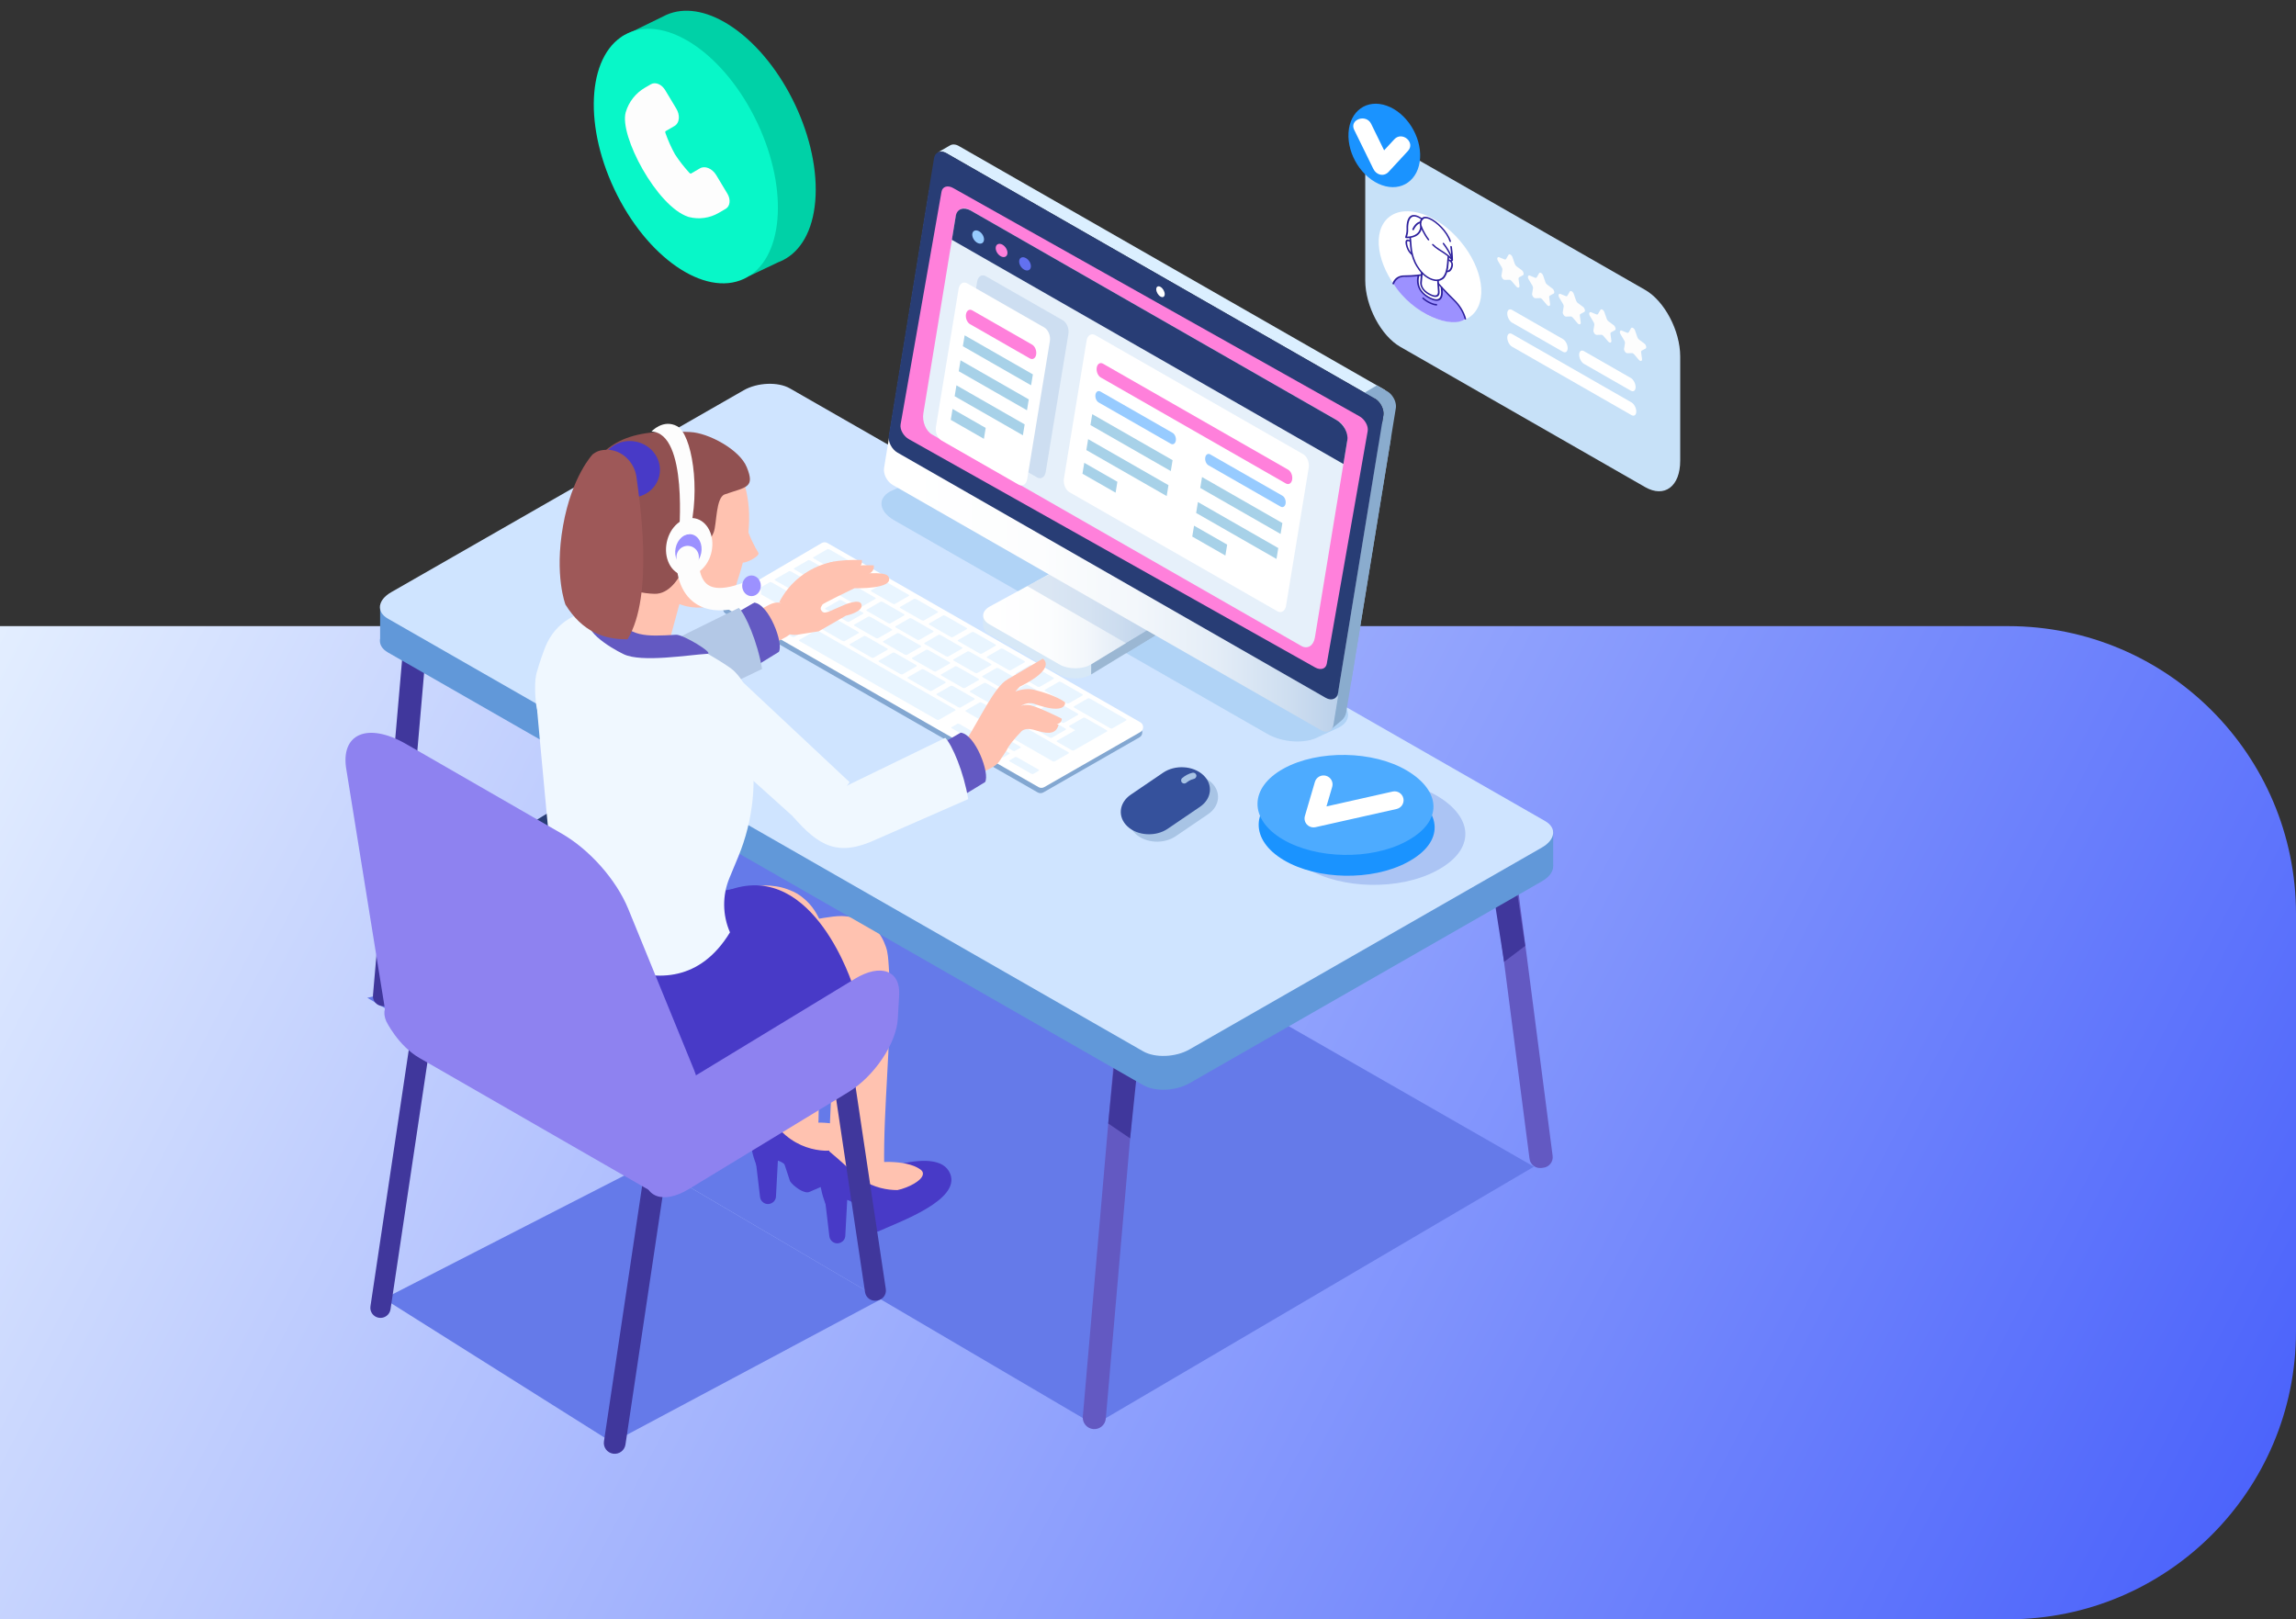<svg width="319" height="225" viewBox="0 0 319 225" fill="none" xmlns="http://www.w3.org/2000/svg">
<rect x="0" y="0" width="319" height="225" fill="#333333" stroke="none"/>
<path d="M0 87H279C301.091 87 319 104.909 319 127V185C319 207.091 301.091 225 279 225H0V87Z" fill="url(#paint0_linear)"/>
<path d="M113.267 27.975C113.996 19.506 108.89 8.699 101.864 3.838C98.631 1.602 95.557 1.018 93.107 1.859L93.106 1.856L93.079 1.868C92.749 1.983 92.43 2.124 92.124 2.291L86.375 5.102L89.329 5.105C88.531 6.493 88.003 8.259 87.821 10.372C87.093 18.841 92.198 29.648 99.225 34.508C100.664 35.504 102.07 36.168 103.406 36.529L104.097 38.349L108.108 36.448C108.33 36.366 108.545 36.269 108.757 36.164L108.829 36.133L108.827 36.128C111.248 34.886 112.914 32.086 113.267 27.975Z" fill="#00D1A7"/>
<path d="M103.353 38.752C108.837 36.2 109.672 26.491 105.219 17.065C100.766 7.64 92.71 2.067 87.226 4.618C81.742 7.17 80.907 16.879 85.36 26.305C89.814 35.731 97.869 41.303 103.353 38.752Z" fill="#08F7C8"/>
<path d="M95.603 30.12C91.253 28.675 86.002 18.808 86.937 15.6C86.94 15.592 86.942 15.584 86.945 15.575C87.362 14.15 88.318 12.939 89.607 12.188L90.44 11.703C90.751 11.522 91.153 11.521 91.539 11.701C91.884 11.861 92.195 12.15 92.414 12.515L93.963 15.094C94.219 15.519 94.345 15.992 94.317 16.427C94.287 16.907 94.068 17.299 93.716 17.504L92.45 18.241C92.438 18.253 92.406 18.345 92.461 18.501C92.834 19.554 93.278 20.542 93.78 21.44C94.338 22.305 95.003 23.164 95.76 23.992C95.872 24.114 95.969 24.132 95.987 24.126L97.251 23.39C97.944 22.985 98.96 23.411 99.516 24.337L101.065 26.916C101.547 27.717 101.444 28.656 100.837 29.01L99.855 29.582C98.613 30.304 97.132 30.518 95.739 30.159C95.68 30.144 95.634 30.131 95.603 30.12Z" fill="#FDFDFD"/>
<path d="M228.571 67.682L194.556 48.194C191.865 46.652 189.684 42.516 189.684 38.956V24.446C189.684 20.886 191.865 19.249 194.556 20.791L228.571 40.28C231.262 41.822 233.443 45.958 233.443 49.518V64.027C233.443 67.588 231.261 69.224 228.571 67.682Z" fill="#C7E1F8"/>
<path d="M204.409 43.886C206.751 41.956 206.085 37.326 202.921 33.546C199.757 29.766 195.294 28.266 192.952 30.196C190.61 32.127 191.276 36.756 194.439 40.536C197.603 44.317 202.066 45.816 204.409 43.886Z" fill="white"/>
<path d="M196.055 38.399C196.055 38.399 194.078 38.222 193.551 39.361C196.403 43.84 201.769 45.736 203.62 44.3C203.539 43.999 203.418 43.676 203.24 43.358C202.617 42.246 201.477 41.129 201.477 41.129L200.233 39.856C200.551 41.476 200.09 42.092 198.61 41.393C197.349 40.776 196.833 39.737 196.99 38.316L196.055 38.399Z" fill="#9C91FF"/>
<path d="M199.632 39.06C198.81 39.06 197.794 38.455 197.106 37.496C196.843 37.129 196.648 36.811 196.526 36.55C196.175 35.797 195.959 34.983 195.917 34.259C195.916 34.238 195.903 34.077 195.887 33.881C195.85 33.436 195.825 33.118 195.824 33.082C195.823 33.023 195.873 32.983 195.935 32.994C195.997 33.004 196.048 33.061 196.049 33.12C196.05 33.157 196.087 33.608 196.111 33.906C196.127 34.104 196.14 34.267 196.142 34.289C196.182 34.986 196.391 35.769 196.729 36.495C196.844 36.74 197.03 37.044 197.283 37.397C198.058 38.478 199.27 39.076 200.041 38.758C200.247 38.674 200.397 38.573 200.487 38.459C200.806 38.055 200.999 37.403 201.044 36.572C201.045 36.557 201.059 36.389 201.074 36.201C201.093 35.965 201.114 35.699 201.116 35.675C201.119 35.617 201.171 35.581 201.233 35.595C201.294 35.609 201.343 35.667 201.34 35.725C201.34 35.746 201.323 35.95 201.298 36.259C201.283 36.444 201.27 36.609 201.269 36.625C201.221 37.505 201.021 38.173 200.675 38.61C200.567 38.747 200.394 38.865 200.161 38.961C199.999 39.028 199.82 39.06 199.632 39.06Z" fill="#2C1F9C"/>
<path d="M201.133 37.813C201.077 37.813 201.039 37.804 201.033 37.803C200.971 37.787 200.925 37.727 200.93 37.669C200.935 37.611 200.989 37.577 201.051 37.594C201.064 37.596 201.416 37.667 201.602 37.033C201.67 36.801 201.66 36.609 201.572 36.462C201.479 36.309 201.33 36.256 201.323 36.253C201.262 36.232 201.221 36.17 201.231 36.114C201.24 36.058 201.297 36.029 201.358 36.05C201.368 36.053 201.609 36.135 201.758 36.377C201.884 36.584 201.905 36.837 201.82 37.128C201.642 37.732 201.302 37.813 201.133 37.813Z" fill="#2C1F9C"/>
<path d="M196.189 35.441C196.165 35.441 196.139 35.433 196.116 35.417C196.092 35.401 195.537 35.016 195.321 34.036C195.234 33.641 195.267 33.407 195.422 33.319C195.564 33.239 195.762 33.319 195.856 33.38C195.912 33.415 195.936 33.483 195.909 33.531C195.882 33.579 195.816 33.589 195.76 33.554C195.726 33.533 195.618 33.48 195.562 33.512C195.533 33.528 195.448 33.614 195.54 34.031C195.733 34.902 196.215 35.245 196.22 35.248C196.275 35.285 196.296 35.354 196.267 35.4C196.25 35.426 196.221 35.441 196.189 35.441Z" fill="#2C1F9C"/>
<path d="M199.442 41.269C199.239 41.269 198.989 41.197 198.693 41.053C197.172 40.313 197.315 39.244 197.317 39.234L197.436 37.848C197.441 37.788 197.497 37.753 197.561 37.77C197.625 37.787 197.673 37.849 197.668 37.909L197.548 39.301C197.542 39.344 197.436 40.211 198.763 40.856C199.159 41.049 199.444 41.094 199.609 40.992C199.835 40.851 199.777 40.462 199.777 40.458L199.673 38.985C199.669 38.923 199.719 38.88 199.781 38.887C199.845 38.895 199.901 38.952 199.905 39.013L200.008 40.477C200.01 40.488 200.085 40.984 199.761 41.187C199.673 41.242 199.567 41.269 199.442 41.269Z" fill="#2C1F9C"/>
<path d="M203.613 44.402C203.556 44.402 203.498 44.358 203.483 44.301C203.229 43.361 202.709 42.507 201.939 41.761C200.768 40.629 199.746 39.465 199.736 39.454C199.692 39.404 199.692 39.337 199.736 39.303C199.78 39.27 199.851 39.284 199.895 39.334C199.905 39.345 200.919 40.5 202.082 41.624C202.877 42.394 203.437 43.314 203.7 44.286C203.716 44.346 203.68 44.397 203.621 44.401C203.618 44.401 203.616 44.402 203.613 44.402Z" fill="#2C1F9C"/>
<path d="M193.591 39.52C193.572 39.52 193.552 39.515 193.533 39.505C193.474 39.475 193.443 39.409 193.463 39.357C193.743 38.639 194.319 38.261 195.129 38.261C195.153 38.261 195.175 38.261 195.198 38.261C196.343 38.261 197.448 38.104 197.459 38.102C197.518 38.095 197.581 38.136 197.602 38.195C197.622 38.254 197.591 38.309 197.533 38.317C197.521 38.319 196.401 38.478 195.241 38.478C195.218 38.478 195.195 38.477 195.172 38.477C194.435 38.477 193.932 38.81 193.676 39.466C193.662 39.501 193.629 39.52 193.591 39.52Z" fill="#2C1F9C"/>
<path d="M199.613 41.803C199.229 41.803 198.824 41.607 198.639 41.517C197.982 41.199 196.512 40.25 196.952 38.272C196.964 38.215 197.026 38.188 197.089 38.212C197.152 38.236 197.193 38.301 197.18 38.359C196.793 40.103 197.968 40.961 198.704 41.317C198.934 41.429 199.532 41.719 199.894 41.495C200.203 41.303 200.297 40.781 200.172 39.944C200.162 39.882 200.206 39.833 200.27 39.837C200.334 39.84 200.393 39.893 200.402 39.955C200.539 40.875 200.419 41.459 200.045 41.691C199.914 41.772 199.765 41.803 199.613 41.803Z" fill="#2C1F9C"/>
<path d="M199.6 42.451C199.6 42.451 199.599 42.451 199.599 42.451C199.335 42.449 199.006 42.353 198.62 42.167C198.239 41.982 197.911 41.76 197.647 41.506C197.599 41.46 197.592 41.391 197.631 41.353C197.67 41.315 197.741 41.321 197.789 41.367C198.031 41.6 198.333 41.804 198.687 41.976C199.037 42.145 199.33 42.233 199.557 42.234C199.618 42.234 199.677 42.284 199.688 42.344C199.7 42.403 199.66 42.451 199.6 42.451Z" fill="#2C1F9C"/>
<path d="M201.784 36.241C201.784 36.241 201.784 36.241 201.783 36.241C201.73 36.24 201.677 36.203 201.658 36.151C201.657 36.151 201.444 35.708 199.884 34.766C199.58 34.582 199.283 34.347 199.001 34.067C198.953 34.02 198.947 33.951 198.988 33.914C199.028 33.877 199.099 33.885 199.146 33.931C199.412 34.195 199.691 34.416 199.975 34.588C200.931 35.166 201.408 35.568 201.644 35.815C201.631 35.494 201.597 34.938 201.501 34.275C201.493 34.215 201.535 34.168 201.597 34.172C201.658 34.175 201.715 34.227 201.724 34.286C201.877 35.353 201.875 36.146 201.875 36.154C201.874 36.204 201.837 36.241 201.784 36.241Z" fill="#2C1F9C"/>
<path d="M201.511 33.63C201.456 33.63 201.4 33.59 201.383 33.535C200.964 32.243 199.569 30.877 198.578 30.459C198.332 30.355 197.995 30.263 197.787 30.414C197.276 30.786 197.535 31.434 197.547 31.461C197.551 31.474 197.891 32.363 198.554 33.247C198.594 33.3 198.587 33.365 198.539 33.394C198.492 33.422 198.421 33.403 198.381 33.35C197.694 32.433 197.353 31.54 197.339 31.502C197.337 31.498 197.007 30.686 197.632 30.232C197.854 30.069 198.201 30.08 198.633 30.262C199.68 30.704 201.155 32.146 201.596 33.509C201.615 33.568 201.583 33.622 201.525 33.63C201.52 33.63 201.515 33.63 201.511 33.63Z" fill="#2C1F9C"/>
<path d="M195.49 33.093C195.408 33.093 195.358 33.089 195.355 33.089C195.318 33.085 195.28 33.064 195.256 33.032C195.232 33 195.224 32.961 195.236 32.929C195.238 32.923 195.439 32.352 195.421 31.941L195.421 31.927C195.396 31.367 195.434 30.375 195.967 30.006C196.187 29.854 196.466 29.827 196.796 29.925C197.07 30.006 197.299 30.147 197.52 30.283L197.626 30.348C197.683 30.383 197.709 30.45 197.684 30.5C197.659 30.549 197.592 30.561 197.536 30.526L197.427 30.46C197.212 30.328 197.009 30.203 196.769 30.132C196.505 30.053 196.292 30.072 196.12 30.191C195.636 30.526 195.627 31.539 195.645 31.96L195.646 31.975C195.659 32.288 195.562 32.669 195.5 32.878C195.971 32.875 197.252 32.747 197.331 31.458C197.334 31.4 197.388 31.365 197.449 31.38C197.511 31.395 197.558 31.454 197.555 31.512C197.466 32.979 195.955 33.093 195.49 33.093Z" fill="#2C1F9C"/>
<path d="M201.572 36.422C201.538 36.422 201.501 36.407 201.474 36.378C201.428 36.329 201.425 36.261 201.467 36.226L201.681 36.044C201.722 36.009 201.794 36.019 201.839 36.068C201.885 36.116 201.888 36.184 201.846 36.219L201.633 36.401C201.616 36.415 201.595 36.422 201.572 36.422Z" fill="#2C1F9C"/>
<path d="M196.349 31.993C196.328 31.993 196.306 31.988 196.285 31.976C196.227 31.942 196.2 31.875 196.223 31.825C196.69 30.829 197.296 30.787 197.322 30.785C197.379 30.782 197.444 30.828 197.459 30.888C197.474 30.948 197.437 30.998 197.378 31.002C197.367 31.003 196.847 31.055 196.431 31.944C196.416 31.976 196.384 31.993 196.349 31.993Z" fill="#2C1F9C"/>
<path d="M201.782 36.142C201.724 36.142 201.667 36.098 201.652 36.04C201.649 36.031 201.391 35.097 200.464 33.896C200.424 33.844 200.43 33.778 200.477 33.748C200.524 33.719 200.595 33.738 200.635 33.79C201.597 35.037 201.858 35.986 201.869 36.026C201.885 36.086 201.849 36.138 201.789 36.141C201.787 36.142 201.784 36.142 201.782 36.142Z" fill="#2C1F9C"/>
<path d="M210.14 35.738L210.465 36.673C210.51 36.804 210.598 36.927 210.7 37.002L211.426 37.538C211.682 37.727 211.784 38.144 211.599 38.243L211.074 38.525C211 38.565 210.966 38.663 210.984 38.788L211.108 39.683C211.151 39.998 210.884 40.066 210.655 39.798L210.006 39.037C209.915 38.931 209.806 38.868 209.715 38.871L209.066 38.888C208.837 38.893 208.569 38.519 208.613 38.253L208.737 37.501C208.754 37.396 208.721 37.259 208.647 37.135L208.122 36.251C207.937 35.939 208.039 35.639 208.295 35.744L209.021 36.04C209.123 36.081 209.21 36.059 209.256 35.98L209.581 35.417C209.695 35.218 210.026 35.408 210.14 35.738Z" fill="#FDFDFD"/>
<path d="M214.398 38.288L214.723 39.224C214.768 39.355 214.856 39.477 214.958 39.553L215.684 40.089C215.94 40.278 216.042 40.695 215.857 40.794L215.331 41.076C215.258 41.115 215.224 41.214 215.242 41.339L215.366 42.234C215.41 42.549 215.142 42.617 214.913 42.349L214.263 41.588C214.173 41.482 214.064 41.419 213.973 41.422L213.324 41.438C213.095 41.444 212.827 41.069 212.871 40.804L212.995 40.052C213.012 39.947 212.979 39.81 212.905 39.686L212.38 38.802C212.194 38.49 212.297 38.19 212.553 38.295L213.279 38.591C213.381 38.632 213.468 38.61 213.514 38.531L213.839 37.968C213.952 37.769 214.283 37.959 214.398 38.288Z" fill="#FDFDFD"/>
<path d="M218.655 40.839L218.98 41.774C219.026 41.906 219.113 42.028 219.215 42.103L219.941 42.639C220.197 42.829 220.3 43.245 220.114 43.345L219.589 43.627C219.515 43.666 219.482 43.764 219.499 43.89L219.623 44.784C219.667 45.1 219.399 45.168 219.17 44.9L218.521 44.139C218.43 44.032 218.321 43.97 218.231 43.972L217.581 43.989C217.352 43.995 217.085 43.62 217.129 43.355L217.253 42.603C217.27 42.497 217.237 42.36 217.163 42.236L216.638 41.353C216.452 41.041 216.555 40.741 216.811 40.846L217.537 41.141C217.638 41.183 217.726 41.16 217.772 41.081L218.096 40.518C218.21 40.32 218.541 40.51 218.655 40.839Z" fill="#FDFDFD"/>
<path d="M222.913 43.382L223.238 44.317C223.284 44.449 223.372 44.571 223.473 44.646L224.199 45.182C224.455 45.372 224.558 45.788 224.372 45.888L223.847 46.17C223.773 46.209 223.74 46.307 223.757 46.433L223.881 47.327C223.925 47.643 223.657 47.711 223.429 47.443L222.779 46.682C222.688 46.575 222.58 46.513 222.489 46.515L221.839 46.532C221.61 46.538 221.343 46.163 221.386 45.898L221.511 45.146C221.528 45.04 221.494 44.903 221.421 44.78L220.895 43.896C220.71 43.584 220.812 43.284 221.068 43.389L221.794 43.684C221.896 43.726 221.984 43.703 222.029 43.624L222.354 43.061C222.468 42.863 222.799 43.053 222.913 43.382Z" fill="#FDFDFD"/>
<path d="M227.171 45.929L227.496 46.864C227.541 46.995 227.629 47.118 227.731 47.193L228.457 47.729C228.713 47.918 228.815 48.335 228.63 48.434L228.105 48.717C228.031 48.756 227.998 48.855 228.015 48.98L228.139 49.874C228.183 50.19 227.915 50.258 227.686 49.99L227.037 49.229C226.946 49.122 226.837 49.06 226.746 49.062L226.097 49.079C225.868 49.085 225.6 48.71 225.644 48.445L225.768 47.693C225.786 47.587 225.752 47.45 225.679 47.327L225.153 46.443C224.968 46.131 225.07 45.831 225.326 45.935L226.052 46.231C226.154 46.273 226.242 46.25 226.287 46.171L226.612 45.608C226.726 45.41 227.057 45.599 227.171 45.929Z" fill="#FDFDFD"/>
<path d="M226.673 57.679L210.081 48.173C209.713 47.962 209.414 47.396 209.414 46.908C209.414 46.421 209.713 46.196 210.081 46.408L226.673 55.914C227.041 56.125 227.34 56.691 227.34 57.179C227.34 57.666 227.041 57.89 226.673 57.679Z" fill="white"/>
<path d="M217.141 48.874L210.081 44.829C209.713 44.618 209.414 44.052 209.414 43.564C209.414 43.077 209.713 42.853 210.081 43.064L217.141 47.109C217.51 47.32 217.808 47.886 217.808 48.374C217.808 48.861 217.509 49.085 217.141 48.874Z" fill="white"/>
<path d="M226.581 54.285L220.073 50.557C219.705 50.346 219.406 49.779 219.406 49.292C219.406 48.804 219.705 48.58 220.073 48.791L226.581 52.52C226.949 52.731 227.248 53.297 227.248 53.785C227.248 54.272 226.95 54.496 226.581 54.285Z" fill="white"/>
<path d="M197.303 21.972C197.119 25.021 194.743 26.704 191.997 25.729C189.251 24.755 187.175 21.493 187.359 18.444C187.543 15.395 189.919 13.712 192.665 14.687C195.411 15.661 197.487 18.923 197.303 21.972Z" fill="#1A93FF"/>
<path d="M188.145 18.037C189.035 19.851 189.924 21.666 190.814 23.48C191.223 24.315 192.254 24.61 192.938 23.87C193.83 22.905 194.722 21.94 195.615 20.975C196.705 19.796 194.807 18.182 193.72 19.358C192.827 20.323 191.935 21.288 191.043 22.253C191.751 22.383 192.459 22.513 193.167 22.643C192.278 20.828 191.388 19.014 190.499 17.199C189.803 15.78 187.441 16.598 188.145 18.037Z" fill="white"/>
<path d="M53.34 180.455L90.121 161.605L122.365 180.544L85.079 200.44L53.34 180.455Z" fill="#657AE9"/>
<path d="M152.054 197.98L51.031 138.644L53.813 137.992L111.864 104.094L213.121 162.108L152.054 197.98Z" fill="#657AE9"/>
<path d="M94.632 137.046C97.644 134.797 100.806 132.57 104.294 131.102C103.99 131.229 103.686 131.356 103.383 131.484C104.414 131.054 105.485 130.693 106.597 130.54C106.259 130.585 105.921 130.63 105.583 130.675C106.121 130.604 106.664 130.584 107.204 130.652C106.866 130.607 106.528 130.562 106.19 130.517C106.56 130.567 106.921 130.658 107.266 130.801C106.962 130.674 106.659 130.547 106.355 130.419C106.642 130.542 106.91 130.698 107.158 130.886C106.901 130.689 106.644 130.492 106.386 130.295C106.652 130.501 106.887 130.741 107.094 131.005C106.895 130.75 106.697 130.495 106.498 130.239C106.782 130.609 107.006 131.016 107.189 131.443C107.061 131.142 106.933 130.84 106.805 130.539C107.172 131.41 107.371 132.341 107.498 133.274C107.453 132.938 107.407 132.603 107.362 132.268C107.732 135.058 107.53 137.916 107.297 140.708C107.026 143.953 106.628 147.186 106.358 150.431C106.215 152.154 106.107 153.882 106.096 155.612C106.09 156.579 106.525 157.606 107.213 158.288C107.874 158.945 108.959 159.439 109.91 159.397C110.896 159.353 111.919 159.031 112.606 158.288C113.294 157.545 113.717 156.64 113.723 155.612C113.744 152.282 114.105 148.962 114.446 145.652C114.781 142.399 115.152 139.132 115.178 135.858C115.192 134.187 115.061 132.543 114.799 130.891C114.584 129.534 114.145 128.179 113.459 126.982C113.083 126.325 112.606 125.691 112.051 125.173C111.508 124.666 110.889 124.191 110.205 123.884C109.079 123.379 108.206 123.157 106.957 123.057C106.064 122.986 105.138 123.138 104.267 123.288C102.379 123.612 100.553 124.447 98.859 125.303C96.663 126.412 94.596 127.768 92.595 129.189C91.985 129.622 91.382 130.063 90.783 130.51C90.338 130.748 89.982 131.073 89.713 131.485C89.376 131.851 89.148 132.28 89.031 132.772C88.779 133.678 88.893 134.884 89.415 135.688C89.94 136.497 90.722 137.208 91.694 137.428C92.627 137.638 93.831 137.644 94.632 137.046Z" fill="#FFC2B0"/>
<path d="M108.449 160.122L109.768 164.134C110.22 164.808 111.72 165.948 112.463 165.614C115.542 164.226 123.795 161.27 122.397 157.663C120.638 153.127 108.981 158.475 108.981 158.475L108.449 160.122Z" fill="#483AC7"/>
<path d="M111.46 156.102C111.46 156.102 116.105 155.481 118.255 157.034C119.1 157.645 118.32 158.588 116.793 159.302C113.787 160.709 110.32 160.305 108.659 158.012L107.59 157.376L111.46 156.102Z" fill="#FFC2B0"/>
<path d="M104.477 156.845L105.599 166.326C105.635 166.631 105.798 166.908 106.049 167.089C106.761 167.602 107.764 167.128 107.81 166.255L108.233 158.361C108.249 158.055 108.136 157.757 107.922 157.537L106.379 155.951C105.64 155.193 104.353 155.798 104.477 156.845Z" fill="#483AC7"/>
<path d="M105.581 154.515C105.581 154.515 102.789 156.522 105.304 162.418C105.338 162.497 105.355 162.729 105.409 162.658C107.875 159.408 109.767 162.658 109.767 162.658L116.706 159.735C116.706 159.735 112.147 160.888 108.448 157.089C107.468 156.082 105.581 154.515 105.581 154.515Z" fill="#483AC7"/>
<path d="M118.082 165.582L119.401 169.594C119.853 170.268 121.353 171.408 122.096 171.074C125.175 169.686 133.428 166.73 132.029 163.123C130.271 158.587 118.613 163.935 118.613 163.935L118.082 165.582Z" fill="#483AC7"/>
<path d="M121.089 161.568C121.089 161.568 125.734 160.947 127.884 162.5C128.729 163.11 127.948 164.054 126.422 164.768C123.416 166.174 119.949 165.77 118.288 163.478L117.219 162.842L121.089 161.568Z" fill="#FFC2B0"/>
<path d="M95.898 138.995C99.389 138.756 102.863 138.198 106.267 137.403C108.733 136.827 111.159 136.108 113.608 135.471C114.63 135.205 115.661 134.951 116.709 134.807C116.371 134.852 116.033 134.897 115.695 134.942C116.284 134.864 116.882 134.819 117.474 134.891C117.136 134.846 116.798 134.801 116.46 134.756C116.725 134.791 116.984 134.852 117.232 134.953C116.928 134.825 116.624 134.698 116.32 134.571C116.486 134.642 116.64 134.729 116.784 134.837C116.526 134.64 116.269 134.443 116.012 134.245C116.142 134.348 116.258 134.463 116.36 134.593C116.162 134.338 115.963 134.083 115.764 133.827C115.88 133.98 115.973 134.145 116.05 134.32C115.922 134.018 115.794 133.717 115.665 133.416C115.791 133.715 115.864 134.029 115.909 134.349C115.864 134.013 115.818 133.678 115.773 133.343C115.984 134.972 115.995 136.644 116.005 138.285C116.018 140.195 115.966 142.105 115.891 144.013C115.735 147.976 115.471 151.934 115.317 155.897C115.236 157.987 115.184 160.078 115.219 162.169C115.236 163.149 115.633 164.147 116.336 164.845C116.998 165.501 118.083 165.996 119.033 165.953C120.019 165.91 121.042 165.588 121.73 164.845C122.408 164.112 122.864 163.188 122.847 162.169C122.776 157.957 123.031 153.744 123.253 149.54C123.475 145.336 123.717 141.121 123.611 136.909C123.588 135.99 123.547 135.071 123.475 134.154C123.408 133.294 123.377 132.386 123.085 131.568C122.74 130.604 122.325 129.788 121.59 129.054C120.873 128.34 120.059 127.924 119.11 127.597C118.93 127.535 118.743 127.496 118.554 127.466C118.029 127.383 117.49 127.295 116.954 127.286C116.146 127.272 115.324 127.413 114.531 127.529C113.234 127.72 111.962 128.066 110.699 128.407C107.111 129.376 103.539 130.378 99.865 130.98C99.317 131.07 98.767 131.151 98.217 131.225C98.555 131.18 98.893 131.135 99.231 131.09C98.123 131.236 97.012 131.349 95.898 131.425C94.88 131.494 93.941 131.8 93.202 132.533C92.54 133.19 92.042 134.267 92.085 135.21C92.129 136.188 92.453 137.203 93.202 137.886C93.918 138.539 94.893 139.063 95.898 138.995Z" fill="#FFC2B0"/>
<path d="M114.11 162.305L115.231 171.785C115.267 172.091 115.431 172.368 115.682 172.549C116.394 173.062 117.396 172.588 117.443 171.715L117.865 163.821C117.882 163.515 117.769 163.217 117.555 162.996L116.011 161.411C115.273 160.653 113.986 161.258 114.11 162.305Z" fill="#483AC7"/>
<path d="M115.214 159.976C115.214 159.976 112.422 161.983 114.937 167.879C114.971 167.958 114.988 168.19 115.042 168.119C117.508 164.869 119.4 168.12 119.4 168.12L126.338 165.197C126.338 165.197 121.78 166.349 118.081 162.55C117.1 161.543 115.214 159.976 115.214 159.976Z" fill="#483AC7"/>
<path d="M91.976 154.782L60.567 136.786C57.656 135.118 58.834 131.46 63.185 128.657L74.475 121.382C78.826 118.579 84.767 117.649 87.677 119.317L119.087 137.313C121.998 138.981 120.82 142.639 116.469 145.442L105.179 152.717C100.828 155.52 94.887 156.449 91.976 154.782Z" fill="#3D62C4"/>
<path d="M97.446 146.282L118.529 137.051C118.529 137.051 113.13 119.67 101.533 123.592C88.44 128.02 79.668 132.111 79.668 132.111L79.782 137.382C78.347 154.298 90.817 150.171 97.446 146.282Z" fill="#483AC7"/>
<path d="M214.167 162.288L214.438 162.253C215.25 162.15 215.823 161.413 215.719 160.608L209.897 115.654C209.793 114.849 209.051 114.28 208.24 114.383L207.969 114.418C207.157 114.521 206.584 115.258 206.688 116.063L212.51 161.017C212.614 161.823 213.356 162.391 214.167 162.288Z" fill="#6359C2"/>
<path d="M151.902 198.569C151.021 198.493 150.368 197.723 150.443 196.848L156.738 124.325C156.814 123.45 157.59 122.802 158.472 122.877C159.353 122.952 160.006 123.723 159.931 124.598L153.636 197.121C153.56 197.996 152.784 198.644 151.902 198.569Z" fill="#6359C2"/>
<path d="M53.517 139.825L53.074 139.787C52.315 139.722 51.752 139.058 51.818 138.305L56.446 84.978C56.511 84.225 57.18 83.667 57.939 83.732L58.382 83.77C59.142 83.835 59.704 84.498 59.639 85.251L55.01 138.578C54.945 139.332 54.276 139.89 53.517 139.825Z" fill="#40379C"/>
<path d="M157.017 158.176L153.969 156.106L154.84 147.395L158.087 147.898L157.017 158.176Z" fill="#40379C"/>
<path d="M208.974 133.647L211.911 131.425L210.592 122.77L207.375 123.437L208.974 133.647Z" fill="#40379C"/>
<path d="M61.309 84.106H52.812V89.002H61.309V84.106Z" fill="#6198D9"/>
<path d="M215.793 115.415H207.297V120.312H215.793V115.415Z" fill="#6198D9"/>
<path d="M158.836 150.781L53.896 90.656C52.251 89.714 52.457 88.067 54.356 86.979L103.324 58.924C105.223 57.835 108.097 57.717 109.742 58.66L214.682 118.785C216.327 119.727 216.121 121.373 214.221 122.462L165.254 150.517C163.355 151.605 160.481 151.723 158.836 150.781Z" fill="#6198D9"/>
<path d="M158.836 146.085L53.896 85.961C52.251 85.018 52.457 83.372 54.356 82.284L103.324 54.228C105.223 53.14 108.097 53.022 109.742 53.965L214.682 114.089C216.327 115.032 216.121 116.678 214.221 117.766L165.254 145.821C163.355 146.91 160.481 147.028 158.836 146.085Z" fill="#CFE4FF"/>
<path opacity="0.43" d="M176.099 101.988L124.243 72.294C122.12 71.078 121.866 69.284 123.676 68.286L126.557 66.948C128.366 65.95 131.554 66.126 133.676 67.341L185.532 97.036C187.655 98.251 187.907 100.045 186.099 101.044L183.217 102.381C181.409 103.38 178.221 103.204 176.099 101.988Z" fill="#88BDEB"/>
<path d="M164.993 83.37C164.993 83.37 164.707 83.528 164.685 83.553C164.676 83.565 164.574 83.675 164.528 83.717C164.495 83.748 164.381 83.84 164.36 83.856C164.3 83.9 151.604 91.646 151.604 91.646L151.598 93.718L164.161 86.058C164.23 86.016 164.294 85.972 164.354 85.928C164.375 85.912 164.392 85.897 164.412 85.881C164.45 85.851 164.489 85.821 164.522 85.79L164.523 85.789C164.569 85.748 164.61 85.705 164.649 85.662C164.659 85.65 164.669 85.638 164.679 85.627C164.691 85.614 164.703 85.6 164.714 85.587C164.724 85.575 164.73 85.562 164.739 85.55C164.766 85.515 164.79 85.48 164.811 85.444C164.819 85.432 164.829 85.42 164.836 85.407C164.841 85.398 164.845 85.387 164.85 85.378C164.868 85.346 164.882 85.314 164.896 85.282C164.903 85.266 164.912 85.251 164.918 85.236C164.921 85.227 164.922 85.22 164.925 85.212C164.936 85.18 164.943 85.149 164.952 85.118C164.956 85.1 164.964 85.083 164.967 85.065C164.968 85.059 164.967 85.052 164.969 85.046C164.975 85.013 164.978 84.98 164.98 84.946C164.982 84.928 164.986 84.91 164.986 84.892C164.986 84.883 164.986 84.874 164.986 84.866L164.993 83.37Z" fill="#9BB7D3"/>
<path d="M151.55 91.675C151.466 91.724 151.377 91.769 151.285 91.811C151.257 91.824 151.229 91.837 151.2 91.849C151.099 91.892 150.995 91.933 150.887 91.968C150.881 91.97 150.876 91.972 150.87 91.974C150.78 92.002 150.688 92.028 150.594 92.052C150.58 92.055 150.566 92.058 150.553 92.061C150.472 92.08 150.39 92.098 150.307 92.113C150.297 92.115 150.286 92.116 150.276 92.117C150.169 92.136 150.061 92.15 149.951 92.162C149.912 92.166 149.871 92.169 149.831 92.173C149.768 92.178 149.704 92.183 149.64 92.186C149.595 92.188 149.55 92.189 149.505 92.191C149.45 92.192 149.395 92.192 149.34 92.192C149.292 92.191 149.245 92.191 149.197 92.189C149.146 92.187 149.095 92.183 149.045 92.18C148.996 92.177 148.948 92.174 148.899 92.169C148.849 92.165 148.799 92.159 148.749 92.153C148.702 92.147 148.655 92.141 148.607 92.133C148.554 92.125 148.501 92.116 148.448 92.106C148.404 92.098 148.36 92.09 148.317 92.08C148.252 92.066 148.189 92.05 148.127 92.034C148.092 92.025 148.056 92.016 148.021 92.006C147.909 91.974 147.799 91.937 147.693 91.896C147.641 91.876 147.589 91.854 147.538 91.831C147.511 91.82 147.484 91.809 147.459 91.797C147.381 91.761 147.305 91.722 147.232 91.68L137.496 86.105C136.894 85.76 136.595 85.939 136.596 85.488L136.59 86.931C136.588 87.381 136.888 87.833 137.49 88.178L147.226 93.753C147.299 93.795 147.375 93.834 147.453 93.87C147.478 93.882 147.506 93.892 147.532 93.904C147.578 93.924 147.621 93.945 147.667 93.963C147.674 93.965 147.681 93.967 147.688 93.969C147.794 94.01 147.904 94.047 148.016 94.079C148.023 94.082 148.03 94.085 148.038 94.087C148.065 94.094 148.094 94.1 148.122 94.107C148.185 94.123 148.248 94.139 148.312 94.153C148.326 94.156 148.34 94.16 148.354 94.163C148.384 94.169 148.414 94.173 148.443 94.179C148.495 94.189 148.549 94.198 148.602 94.207C148.62 94.21 148.638 94.213 148.656 94.216C148.685 94.22 148.715 94.222 148.745 94.225C148.794 94.231 148.844 94.237 148.894 94.242C148.913 94.243 148.933 94.247 148.952 94.248C148.982 94.251 149.011 94.251 149.04 94.253C149.091 94.256 149.142 94.259 149.192 94.261C149.212 94.262 149.232 94.264 149.253 94.264C149.28 94.265 149.307 94.263 149.335 94.264C149.389 94.265 149.444 94.265 149.499 94.263C149.521 94.263 149.543 94.264 149.565 94.263C149.588 94.263 149.611 94.26 149.634 94.259C149.698 94.256 149.761 94.251 149.824 94.246C149.849 94.244 149.875 94.244 149.9 94.241C149.915 94.239 149.93 94.236 149.945 94.235C150.054 94.223 150.162 94.209 150.268 94.19C150.276 94.189 150.285 94.188 150.294 94.186C150.296 94.186 150.297 94.186 150.299 94.185C150.382 94.17 150.463 94.152 150.544 94.133C150.558 94.13 150.572 94.128 150.586 94.124C150.679 94.101 150.772 94.075 150.862 94.046C150.863 94.045 150.864 94.045 150.866 94.045C150.87 94.044 150.875 94.041 150.879 94.04C150.987 94.005 151.091 93.965 151.192 93.921C151.221 93.909 151.249 93.895 151.277 93.883C151.368 93.84 151.457 93.796 151.542 93.747C151.552 93.741 151.564 93.736 151.573 93.73C151.58 93.726 151.587 93.722 151.594 93.718L151.6 91.646C151.585 91.656 151.567 91.665 151.55 91.675Z" fill="#D7E8F7"/>
<path d="M164.094 82.21C165.263 82.879 165.295 83.961 164.167 84.65L151.604 92.31C150.427 93.027 148.452 93.043 147.234 92.345L137.497 86.77C136.28 86.072 136.3 84.937 137.544 84.26L150.836 77.017C152.031 76.367 153.914 76.382 155.084 77.051L164.094 82.21Z" fill="url(#paint1_linear)"/>
<path opacity="0.4" d="M142.715 81.433L156.434 89.365L159.67 87.441L146.138 79.633L142.715 81.433Z" fill="#A8C4E5"/>
<path d="M156.434 89.367V90.77L160.522 88.278V86.988L156.434 89.367Z" fill="#9BB7D3"/>
<path d="M193.224 60.965C193.224 60.963 193.224 60.962 193.224 60.959C193.224 60.938 193.224 60.916 193.224 60.894C193.223 60.872 193.222 60.85 193.221 60.828C193.221 60.825 193.22 60.822 193.22 60.819C193.22 60.816 193.219 60.813 193.219 60.81C193.218 60.795 193.217 60.78 193.215 60.764C193.213 60.743 193.211 60.721 193.208 60.7C193.206 60.689 193.205 60.679 193.203 60.669C193.203 60.665 193.202 60.66 193.202 60.656C193.201 60.649 193.2 60.642 193.199 60.635C193.195 60.613 193.191 60.592 193.188 60.57C193.184 60.55 193.179 60.529 193.175 60.509C193.175 60.508 193.175 60.508 193.175 60.508C193.175 60.506 193.174 60.505 193.174 60.505C193.17 60.484 193.164 60.462 193.159 60.44C193.154 60.418 193.148 60.397 193.142 60.375C193.14 60.369 193.138 60.364 193.136 60.358C193.135 60.353 193.134 60.35 193.133 60.345C193.13 60.334 193.126 60.322 193.123 60.311C193.116 60.29 193.11 60.27 193.103 60.249C193.097 60.234 193.092 60.218 193.086 60.203C193.085 60.201 193.085 60.199 193.084 60.196C193.083 60.194 193.082 60.192 193.082 60.19C193.075 60.17 193.067 60.151 193.06 60.132C193.052 60.113 193.045 60.094 193.037 60.076C193.034 60.068 193.031 60.06 193.028 60.052C193.026 60.049 193.025 60.045 193.023 60.042C193.02 60.034 193.017 60.027 193.013 60.02C193.005 60.001 192.996 59.982 192.987 59.963C192.978 59.943 192.969 59.925 192.959 59.906C192.959 59.905 192.957 59.902 192.956 59.901C192.955 59.898 192.953 59.895 192.952 59.892C192.942 59.872 192.932 59.852 192.921 59.832C192.911 59.814 192.9 59.796 192.89 59.778C192.883 59.766 192.876 59.754 192.869 59.742C192.866 59.736 192.862 59.73 192.859 59.724C192.841 59.695 192.822 59.666 192.803 59.637C192.797 59.628 192.791 59.618 192.785 59.609C192.785 59.608 192.784 59.606 192.782 59.605C192.758 59.568 192.733 59.533 192.706 59.498C192.703 59.493 192.699 59.489 192.695 59.483C192.691 59.479 192.688 59.474 192.685 59.47C192.676 59.458 192.667 59.446 192.658 59.434C192.642 59.415 192.626 59.395 192.61 59.376C192.604 59.369 192.598 59.362 192.592 59.355C192.589 59.351 192.586 59.347 192.582 59.343C192.576 59.337 192.57 59.33 192.565 59.323C192.549 59.305 192.533 59.288 192.517 59.271C192.505 59.258 192.493 59.245 192.481 59.232C192.478 59.23 192.476 59.228 192.474 59.226C192.472 59.224 192.47 59.221 192.468 59.22C192.451 59.203 192.433 59.185 192.415 59.168C192.397 59.151 192.378 59.134 192.36 59.117C192.359 59.117 192.359 59.116 192.359 59.116C192.358 59.115 192.357 59.115 192.357 59.115C192.339 59.099 192.321 59.084 192.302 59.068C192.282 59.051 192.263 59.036 192.243 59.02C192.241 59.019 192.239 59.017 192.236 59.015C192.233 59.013 192.231 59.011 192.228 59.008C192.213 58.997 192.199 58.986 192.184 58.976C192.165 58.961 192.144 58.947 192.124 58.934C192.119 58.93 192.113 58.926 192.108 58.923C192.105 58.921 192.104 58.92 192.102 58.919C192.102 58.919 192.101 58.918 192.101 58.918C192.089 58.911 192.078 58.903 192.066 58.895C192.045 58.883 192.026 58.871 192.005 58.859C192 58.856 191.682 58.675 191.677 58.672L189.884 59.634C189.884 59.634 190.313 59.881 190.333 59.893C190.354 59.906 190.373 59.919 190.393 59.933C190.413 59.946 190.432 59.96 190.452 59.975C190.472 59.989 190.492 60.004 190.511 60.019C190.519 60.026 190.528 60.033 190.535 60.039C190.566 60.065 190.597 60.09 190.627 60.117C190.657 60.144 190.687 60.172 190.715 60.201C190.719 60.205 190.723 60.208 190.727 60.212C190.754 60.24 190.781 60.268 190.808 60.297C190.811 60.301 190.816 60.306 190.82 60.31C190.845 60.339 190.871 60.368 190.895 60.398C190.899 60.403 190.904 60.409 190.907 60.414C190.931 60.444 190.955 60.475 190.978 60.506C190.99 60.522 191.001 60.539 191.013 60.554C191.027 60.574 191.04 60.594 191.054 60.614C191.07 60.637 191.084 60.661 191.099 60.685C191.109 60.7 191.118 60.715 191.128 60.731C191.136 60.744 191.144 60.758 191.152 60.773C191.166 60.797 191.18 60.822 191.193 60.846C191.197 60.853 191.2 60.86 191.204 60.866C191.222 60.901 191.239 60.935 191.256 60.97C191.257 60.973 191.259 60.976 191.259 60.979C191.277 61.015 191.293 61.053 191.308 61.09C191.31 61.093 191.311 61.097 191.313 61.101C191.328 61.137 191.341 61.174 191.355 61.211C191.356 61.215 191.358 61.221 191.36 61.225C191.373 61.262 191.384 61.298 191.395 61.335C191.397 61.34 191.398 61.346 191.4 61.351C191.41 61.387 191.42 61.424 191.429 61.46C191.431 61.466 191.432 61.471 191.433 61.477C191.441 61.513 191.449 61.55 191.455 61.586C191.456 61.591 191.457 61.597 191.458 61.602C191.465 61.638 191.47 61.675 191.475 61.712C191.476 61.717 191.476 61.722 191.476 61.727C191.481 61.764 191.484 61.801 191.486 61.838C191.487 61.856 191.488 61.875 191.488 61.893C191.489 61.914 191.489 61.937 191.489 61.958C191.489 61.981 191.488 62.004 191.488 62.026C191.487 62.049 191.485 62.072 191.483 62.094C191.481 62.118 191.479 62.143 191.476 62.167C191.473 62.185 191.47 62.204 191.467 62.223C191.467 62.223 191.461 62.261 191.451 62.325L185.255 100.304C185.226 100.485 184.52 101.641 184.68 101.548L186.374 100.124C186.733 99.823 186.971 99.404 187.046 98.944L193.125 61.677C193.155 61.496 193.199 61.225 193.199 61.225C193.202 61.206 193.205 61.188 193.207 61.169C193.209 61.153 193.211 61.137 193.212 61.121C193.212 61.12 193.213 61.119 193.213 61.118C193.213 61.116 193.213 61.114 193.214 61.111C193.215 61.106 193.215 61.101 193.215 61.096C193.217 61.073 193.218 61.05 193.22 61.028C193.221 61.01 193.221 60.991 193.221 60.974C193.224 60.971 193.224 60.968 193.224 60.965Z" fill="#8AACCE"/>
<path d="M190.329 59.853C191.137 60.315 191.679 61.378 191.541 62.227L185.254 100.76C185.116 101.61 184.35 101.924 183.542 101.461L124.041 67.388C123.233 66.926 122.691 65.863 122.83 65.014L129.115 26.481C129.254 25.631 130.02 25.317 130.827 25.78L190.329 59.853Z" fill="url(#paint2_linear)"/>
<path d="M192.392 54.173L133.419 20.403C133.418 20.403 133.416 20.402 133.415 20.401L133.327 20.351H133.326C133.26 20.313 133.18 20.268 133.17 20.263C133.15 20.251 133.13 20.241 133.11 20.231C133.089 20.221 133.068 20.211 133.048 20.202C133.027 20.193 133.007 20.184 132.986 20.176C132.965 20.168 132.944 20.16 132.923 20.152C132.901 20.145 132.88 20.138 132.858 20.131C132.836 20.125 132.812 20.118 132.79 20.113C132.788 20.113 132.788 20.112 132.786 20.112H132.785C132.783 20.111 132.781 20.111 132.779 20.111C132.759 20.106 132.74 20.102 132.72 20.098C132.71 20.096 132.7 20.095 132.69 20.093C132.682 20.091 132.673 20.09 132.665 20.089C132.659 20.088 132.652 20.087 132.646 20.086C132.622 20.083 132.598 20.081 132.574 20.079C132.572 20.079 132.571 20.078 132.568 20.078H132.568C132.539 20.075 132.511 20.074 132.484 20.074C132.481 20.074 132.478 20.075 132.474 20.075C132.461 20.075 132.448 20.076 132.436 20.076C132.421 20.077 132.406 20.077 132.391 20.079C132.387 20.079 132.383 20.08 132.379 20.08C132.358 20.082 132.338 20.085 132.318 20.088C132.308 20.09 132.297 20.091 132.285 20.093C132.283 20.094 132.281 20.094 132.279 20.094C132.239 20.102 132.2 20.113 132.162 20.126C132.159 20.127 132.157 20.128 132.154 20.129C132.15 20.13 132.147 20.132 132.142 20.134C132.093 20.152 132.045 20.173 132.001 20.199L130.27 21.198C130.314 21.172 130.36 21.152 130.408 21.134C130.426 21.128 130.446 21.122 130.465 21.116C130.487 21.11 130.51 21.103 130.534 21.098C130.561 21.092 130.589 21.087 130.618 21.083C130.628 21.081 130.639 21.079 130.65 21.078C130.69 21.075 130.73 21.073 130.771 21.073C130.778 21.073 130.786 21.074 130.794 21.074C130.836 21.075 130.878 21.078 130.921 21.084C130.924 21.085 130.927 21.085 130.93 21.086C130.975 21.093 131.022 21.102 131.067 21.113C131.071 21.114 131.075 21.116 131.079 21.116C131.124 21.128 131.17 21.143 131.216 21.16C131.22 21.162 131.225 21.164 131.229 21.166C131.278 21.184 131.328 21.205 131.377 21.23C131.398 21.239 131.418 21.25 131.438 21.261C131.454 21.269 131.47 21.278 131.485 21.287L131.812 21.474L190.877 55.297C190.945 55.336 191.029 55.336 191.097 55.297L192.393 54.549C192.538 54.465 192.538 54.257 192.392 54.173Z" fill="#DBEFFF"/>
<path d="M193.952 56.476C193.952 56.474 193.952 56.472 193.952 56.47C193.952 56.448 193.952 56.427 193.951 56.404C193.95 56.383 193.95 56.361 193.948 56.339C193.948 56.336 193.947 56.333 193.947 56.33C193.947 56.327 193.947 56.324 193.947 56.321C193.945 56.305 193.944 56.291 193.943 56.275C193.941 56.253 193.938 56.232 193.935 56.21C193.934 56.2 193.932 56.19 193.931 56.18C193.93 56.175 193.929 56.171 193.929 56.166C193.928 56.16 193.926 56.152 193.926 56.145C193.922 56.124 193.918 56.102 193.914 56.081C193.91 56.06 193.906 56.04 193.901 56.02C193.901 56.02 193.901 56.018 193.901 56.017C193.901 56.017 193.901 56.017 193.901 56.016C193.896 55.994 193.891 55.973 193.886 55.95C193.88 55.929 193.874 55.907 193.868 55.886C193.867 55.88 193.865 55.874 193.863 55.868C193.862 55.864 193.861 55.86 193.859 55.856C193.856 55.845 193.853 55.833 193.849 55.821C193.843 55.8 193.836 55.78 193.829 55.76C193.824 55.744 193.819 55.728 193.813 55.714C193.812 55.711 193.811 55.709 193.811 55.707C193.81 55.705 193.809 55.702 193.808 55.7C193.802 55.681 193.794 55.661 193.787 55.642C193.779 55.623 193.772 55.605 193.764 55.586C193.761 55.579 193.757 55.571 193.754 55.563C193.753 55.559 193.751 55.556 193.75 55.553C193.747 55.545 193.744 55.538 193.74 55.531C193.732 55.512 193.723 55.493 193.714 55.474C193.705 55.455 193.696 55.436 193.686 55.417C193.685 55.415 193.684 55.414 193.683 55.412C193.682 55.409 193.68 55.406 193.679 55.404C193.668 55.384 193.658 55.364 193.648 55.344C193.638 55.326 193.627 55.308 193.617 55.29C193.61 55.278 193.604 55.266 193.596 55.254C193.592 55.248 193.59 55.242 193.586 55.236C193.568 55.207 193.549 55.178 193.531 55.149C193.525 55.14 193.519 55.13 193.513 55.121C193.512 55.12 193.511 55.118 193.51 55.117C193.486 55.08 193.46 55.045 193.434 55.01C193.43 55.005 193.426 55 193.423 54.995C193.419 54.991 193.416 54.986 193.412 54.982C193.403 54.97 193.394 54.958 193.385 54.946C193.369 54.927 193.354 54.907 193.338 54.888C193.332 54.881 193.326 54.874 193.319 54.867C193.316 54.863 193.313 54.859 193.309 54.855C193.303 54.849 193.298 54.842 193.292 54.835C193.276 54.817 193.261 54.8 193.245 54.783C193.233 54.77 193.22 54.757 193.208 54.744C193.206 54.742 193.203 54.74 193.201 54.738C193.199 54.735 193.197 54.733 193.195 54.732C193.178 54.715 193.161 54.697 193.143 54.68C193.125 54.663 193.106 54.646 193.087 54.629L193.086 54.628C193.086 54.628 193.086 54.627 193.085 54.627C193.067 54.61 193.049 54.595 193.03 54.579C193.011 54.563 192.991 54.547 192.972 54.532C192.969 54.529 192.966 54.528 192.964 54.526C192.961 54.524 192.959 54.522 192.956 54.52C192.942 54.509 192.927 54.498 192.912 54.488C192.893 54.473 192.873 54.459 192.852 54.446C192.847 54.442 192.841 54.438 192.836 54.435C192.833 54.433 192.832 54.432 192.83 54.431C192.83 54.431 192.829 54.43 192.829 54.43C192.817 54.423 192.805 54.415 192.794 54.407C192.773 54.395 192.754 54.383 192.734 54.371C192.729 54.368 191.298 53.548 191.293 53.546L189.524 54.605C189.524 54.605 191.043 55.394 191.062 55.405C191.083 55.418 191.102 55.431 191.122 55.444C191.143 55.458 191.162 55.472 191.182 55.486C191.201 55.501 191.221 55.516 191.241 55.531C191.249 55.538 191.257 55.545 191.265 55.551C191.296 55.577 191.326 55.602 191.356 55.629C191.387 55.656 191.417 55.684 191.445 55.713C191.449 55.717 191.453 55.72 191.456 55.724C191.484 55.752 191.511 55.78 191.537 55.81C191.541 55.814 191.546 55.819 191.549 55.823C191.575 55.852 191.6 55.881 191.624 55.911C191.629 55.916 191.633 55.921 191.637 55.927C191.661 55.957 191.685 55.987 191.708 56.019C191.72 56.034 191.731 56.051 191.742 56.067C191.756 56.087 191.77 56.107 191.784 56.127C191.799 56.15 191.814 56.174 191.829 56.197C191.838 56.213 191.848 56.228 191.858 56.244C191.866 56.257 191.874 56.271 191.882 56.285C191.896 56.31 191.91 56.334 191.923 56.359C191.927 56.366 191.93 56.372 191.934 56.379C191.952 56.413 191.969 56.448 191.985 56.483C191.987 56.486 191.988 56.489 191.989 56.492C192.006 56.528 192.023 56.565 192.038 56.602C192.039 56.606 192.041 56.61 192.042 56.614C192.057 56.65 192.071 56.687 192.084 56.724C192.086 56.728 192.087 56.733 192.09 56.738C192.102 56.774 192.114 56.81 192.125 56.846C192.126 56.852 192.128 56.858 192.129 56.863C192.14 56.899 192.15 56.936 192.159 56.972C192.16 56.977 192.162 56.983 192.163 56.988C192.171 57.025 192.178 57.061 192.185 57.097C192.186 57.103 192.187 57.108 192.188 57.113C192.195 57.15 192.2 57.187 192.205 57.223C192.205 57.228 192.205 57.233 192.206 57.238C192.211 57.275 192.214 57.312 192.216 57.349C192.217 57.368 192.218 57.386 192.219 57.404C192.22 57.426 192.22 57.448 192.22 57.47C192.22 57.493 192.219 57.515 192.218 57.538C192.217 57.56 192.216 57.584 192.214 57.606C192.211 57.63 192.209 57.655 192.206 57.679C192.204 57.697 192.201 57.717 192.198 57.735C192.198 57.735 192.192 57.773 192.181 57.837L185.986 95.816C185.956 95.997 185.251 97.153 185.41 97.06L187.105 95.635C187.463 95.334 187.701 94.916 187.776 94.455L193.856 57.188C193.885 57.007 193.929 56.736 193.929 56.736C193.932 56.718 193.935 56.699 193.938 56.68C193.94 56.664 193.941 56.648 193.943 56.632C193.943 56.631 193.944 56.631 193.944 56.629C193.944 56.627 193.944 56.625 193.944 56.623C193.945 56.617 193.946 56.612 193.946 56.607C193.947 56.584 193.949 56.561 193.95 56.539C193.951 56.521 193.951 56.503 193.952 56.485C193.952 56.481 193.952 56.479 193.952 56.476Z" fill="#8AACCE"/>
<path d="M190.985 55.356C191.793 55.819 192.334 56.882 192.196 57.731L185.909 96.264C185.771 97.114 185.004 97.427 184.197 96.964L124.697 62.892C123.89 62.429 123.348 61.367 123.487 60.517L129.771 21.984C129.91 21.135 130.677 20.822 131.483 21.284L190.985 55.356Z" fill="#283D75"/>
<path d="M188.863 57.834C189.629 58.264 190.147 59.19 190.022 59.903L184.337 92.23C184.212 92.943 183.49 93.172 182.724 92.742L126.288 61.03C125.521 60.6 125.003 59.674 125.128 58.962L130.813 26.635C130.938 25.922 131.66 25.693 132.425 26.123L188.863 57.834Z" fill="#FF80DB"/>
<path d="M161.824 40.871C161.824 41.243 161.56 41.392 161.234 41.206C160.909 41.019 160.645 40.567 160.645 40.195C160.645 39.824 160.909 39.675 161.235 39.862C161.56 40.048 161.824 40.501 161.824 40.871Z" fill="white"/>
<path d="M180.814 89.761L129.485 60.369C128.637 59.883 128.101 58.572 128.287 57.44L132.748 30.289C132.934 29.157 133.772 28.633 134.621 29.119L185.949 58.511C186.797 58.997 187.334 60.308 187.148 61.441L182.686 88.591C182.5 89.722 181.662 90.246 180.814 89.761Z" fill="#E6F0FA"/>
<path d="M186.649 64.472L187.194 61.154C187.354 60.179 186.685 58.932 185.699 58.368L134.869 29.26C133.883 28.696 132.955 29.029 132.795 30.002L132.25 33.32L186.649 64.472Z" fill="#283D75"/>
<path d="M136.706 33.394C136.633 33.834 136.214 33.985 135.768 33.73C135.323 33.475 135.021 32.911 135.093 32.471C135.165 32.031 135.584 31.881 136.03 32.136C136.475 32.39 136.778 32.954 136.706 33.394Z" fill="#97CBFF"/>
<path d="M139.963 35.262C139.891 35.702 139.471 35.852 139.026 35.597C138.581 35.343 138.278 34.779 138.35 34.339C138.423 33.899 138.842 33.748 139.288 34.003C139.733 34.258 140.035 34.822 139.963 35.262Z" fill="#FF80DB"/>
<path d="M143.221 37.125C143.149 37.565 142.729 37.715 142.283 37.461C141.838 37.205 141.536 36.642 141.608 36.202C141.681 35.762 142.1 35.611 142.546 35.866C142.991 36.121 143.293 36.685 143.221 37.125Z" fill="#6271F0"/>
<path opacity="0.4" d="M147.671 44.508L136.966 38.378C136.421 38.066 135.883 38.403 135.763 39.131L132.61 58.32C132.49 59.048 132.835 59.89 133.38 60.203L144.085 66.333C144.63 66.645 145.169 66.309 145.289 65.581L148.442 46.392C148.561 45.663 148.216 44.821 147.671 44.508Z" fill="#A8C4E5"/>
<path d="M141.511 67.333L130.806 61.203C130.261 60.891 129.916 60.048 130.035 59.32L133.188 40.131C133.308 39.403 133.846 39.066 134.392 39.378L145.097 45.508C145.642 45.82 145.987 46.663 145.868 47.392L142.715 66.581C142.595 67.309 142.056 67.645 141.511 67.333Z" fill="white"/>
<path d="M143.087 49.803L134.769 45.04C134.372 44.813 134.122 44.2 134.209 43.672C134.296 43.143 134.687 42.898 135.083 43.124L143.402 47.888C143.798 48.115 144.049 48.727 143.962 49.256C143.875 49.785 143.484 50.03 143.087 49.803Z" fill="#FF80DB"/>
<path d="M143.256 53.536L133.777 48.108L134.027 46.593L143.506 52.021L143.256 53.536Z" fill="#A7D1E8"/>
<path d="M142.686 57.009L133.207 51.581L133.455 50.065L142.935 55.494L142.686 57.009Z" fill="#A7D1E8"/>
<path d="M142.116 60.482L132.637 55.054L132.885 53.539L142.364 58.967L142.116 60.482Z" fill="#A7D1E8"/>
<path d="M136.7 60.975L132.098 58.34L132.347 56.824L136.949 59.46L136.7 60.975Z" fill="#A7D1E8"/>
<path d="M177.474 84.932L148.587 68.391C148.042 68.079 147.697 67.235 147.817 66.507L150.97 47.318C151.089 46.59 151.628 46.254 152.173 46.566L181.06 63.108C181.606 63.419 181.95 64.263 181.831 64.991L178.678 84.18C178.558 84.907 178.019 85.244 177.474 84.932Z" fill="white"/>
<path d="M178.656 67.178L152.937 52.45C152.54 52.223 152.29 51.61 152.377 51.082C152.464 50.553 152.855 50.308 153.251 50.535L178.97 65.262C179.366 65.489 179.617 66.102 179.53 66.631C179.443 67.16 179.051 67.404 178.656 67.178Z" fill="#FF80DB"/>
<path d="M177.926 70.395L167.898 64.653C167.584 64.474 167.386 63.989 167.455 63.571C167.524 63.152 167.833 62.959 168.147 63.138L178.175 68.88C178.489 69.06 178.687 69.544 178.618 69.963C178.549 70.381 178.239 70.575 177.926 70.395Z" fill="#97CBFF"/>
<path d="M162.673 61.661L152.644 55.919C152.33 55.739 152.132 55.255 152.201 54.836C152.27 54.418 152.579 54.224 152.893 54.404L162.921 60.146C163.235 60.325 163.433 60.81 163.364 61.228C163.295 61.647 162.986 61.84 162.673 61.661Z" fill="#97CBFF"/>
<path d="M177.921 74.194L166.758 67.801L167.007 66.286L178.17 72.678L177.921 74.194Z" fill="#A7D1E8"/>
<path d="M162.667 65.456L151.504 59.063L151.753 57.548L162.916 63.94L162.667 65.456Z" fill="#A7D1E8"/>
<path d="M177.351 77.666L166.188 71.274L166.437 69.759L177.6 76.152L177.351 77.666Z" fill="#A7D1E8"/>
<path d="M162.097 68.928L150.934 62.536L151.182 61.02L162.345 67.413L162.097 68.928Z" fill="#A7D1E8"/>
<path d="M154.997 68.457L150.395 65.822L150.644 64.307L155.246 66.942L154.997 68.457Z" fill="#A7D1E8"/>
<path d="M170.251 77.192L165.648 74.556L165.898 73.041L170.501 75.676L170.251 77.192Z" fill="#A7D1E8"/>
<path d="M158.307 101.091L114.843 76.188C114.594 76.045 114.287 76.047 114.04 76.192L100.845 83.92C100.32 84.228 100.323 84.982 100.851 85.285L144.169 110.103C144.416 110.244 144.719 110.244 144.965 110.103L158.307 102.459C158.838 102.155 158.838 101.395 158.307 101.091Z" fill="#83A7D1"/>
<path d="M144.29 109.369L100.972 84.551C100.444 84.248 100.441 83.493 100.966 83.186L114.161 75.457C114.408 75.312 114.715 75.311 114.964 75.454L158.428 100.356C158.959 100.66 158.959 101.421 158.428 101.725L145.087 109.369C144.84 109.51 144.537 109.51 144.29 109.369Z" fill="white"/>
<path d="M116.307 79.317C116.237 79.357 116.095 79.341 115.99 79.28L113.067 77.607C112.962 77.546 112.933 77.465 113.003 77.425L114.939 76.315C115.009 76.275 115.151 76.291 115.257 76.352L118.179 78.025C118.284 78.085 118.314 78.167 118.243 78.208L116.307 79.317Z" fill="#E9F5FF"/>
<path d="M119.698 84.317C119.627 84.357 119.486 84.341 119.379 84.28L116.457 82.607C116.352 82.546 116.324 82.465 116.394 82.425L118.331 81.315C118.4 81.275 118.542 81.291 118.647 81.351L121.569 83.025C121.676 83.086 121.703 83.167 121.635 83.206L119.698 84.317Z" fill="#E9F5FF"/>
<path d="M117.983 86.391C117.913 86.431 117.771 86.414 117.666 86.354L114.743 84.68C114.64 84.621 114.608 84.539 114.678 84.499L116.615 83.388C116.684 83.349 116.828 83.366 116.932 83.426L119.854 85.099C119.96 85.16 119.988 85.242 119.92 85.281L117.983 86.391Z" fill="#E9F5FF"/>
<path d="M113.348 86.789C113.279 86.829 113.136 86.813 113.032 86.752L110.109 85.079C110.005 85.019 109.976 84.937 110.045 84.898L111.982 83.787C112.051 83.748 112.195 83.764 112.299 83.823L115.221 85.497C115.326 85.557 115.354 85.639 115.285 85.679L113.348 86.789Z" fill="#E9F5FF"/>
<path d="M110.344 88.511C110.274 88.551 110.106 88.52 109.967 88.44L106.138 86.248C106.001 86.169 105.945 86.072 106.014 86.032L108.288 84.729C108.356 84.69 108.528 84.721 108.665 84.799L112.493 86.992C112.632 87.071 112.686 87.169 112.618 87.208L110.344 88.511Z" fill="#E9F5FF"/>
<path d="M135.495 102.94C135.437 102.974 135.304 102.952 135.199 102.891L132.279 101.219C132.172 101.158 132.133 101.082 132.191 101.048L133.031 100.566C133.089 100.533 133.223 100.555 133.33 100.616L136.25 102.288C136.355 102.349 136.393 102.425 136.335 102.458L135.495 102.94Z" fill="#E9F5FF"/>
<path d="M139.401 105.232C139.343 105.266 139.21 105.244 139.105 105.183L136.185 103.511C136.079 103.45 136.039 103.374 136.097 103.34L136.938 102.858C136.995 102.825 137.129 102.847 137.236 102.908L140.156 104.58C140.261 104.641 140.299 104.717 140.242 104.75L139.401 105.232Z" fill="#E9F5FF"/>
<path d="M143.541 107.546C143.485 107.579 143.353 107.555 143.248 107.495L140.327 105.822C140.222 105.762 140.18 105.686 140.236 105.654L141.045 105.19C141.101 105.158 141.234 105.182 141.339 105.242L144.26 106.915C144.365 106.975 144.405 107.051 144.35 107.083L143.541 107.546Z" fill="#E9F5FF"/>
<path d="M140.994 104.347C140.938 104.379 140.806 104.356 140.701 104.296L137.78 102.623C137.675 102.563 137.633 102.487 137.689 102.455L138.498 101.991C138.554 101.959 138.687 101.983 138.792 102.043L141.713 103.715C141.818 103.776 141.858 103.851 141.803 103.883L140.994 104.347Z" fill="#E9F5FF"/>
<path d="M130.446 100.021C130.376 100.061 130.233 100.044 130.127 99.983L111.11 89.093C111.007 89.033 110.975 88.951 111.045 88.91L113.319 87.607C113.387 87.568 113.533 87.585 113.637 87.644L132.653 98.534C132.759 98.595 132.788 98.678 132.719 98.717L130.446 100.021Z" fill="#E9F5FF"/>
<path d="M128.499 98.369C128.495 98.371 128.422 98.334 128.338 98.285L113.203 89.618C113.121 89.571 113.054 89.529 113.059 89.526L113.2 89.445C113.204 89.443 113.278 89.481 113.36 89.528L128.495 98.195C128.579 98.243 128.645 98.285 128.64 98.288L128.499 98.369Z" fill="#E9F5FF"/>
<path d="M117.354 89.084C117.285 89.124 117.142 89.107 117.036 89.047L114.114 87.373C114.01 87.314 113.98 87.231 114.049 87.191L115.985 86.081C116.055 86.041 116.2 86.058 116.304 86.118L119.226 87.791C119.332 87.852 119.36 87.934 119.29 87.974L117.354 89.084Z" fill="#E9F5FF"/>
<path d="M121.376 91.387C121.307 91.427 121.163 91.41 121.06 91.351L118.138 89.677C118.033 89.617 118.003 89.535 118.073 89.495L120.009 88.385C120.078 88.345 120.223 88.362 120.327 88.422L123.249 90.095C123.353 90.155 123.382 90.237 123.312 90.277L121.376 91.387Z" fill="#E9F5FF"/>
<path d="M125.403 93.691C125.334 93.731 125.191 93.715 125.086 93.655L122.164 91.981C122.06 91.921 122.031 91.84 122.1 91.8L124.037 90.69C124.106 90.65 124.249 90.666 124.354 90.726L127.276 92.4C127.38 92.46 127.409 92.541 127.339 92.581L125.403 93.691Z" fill="#E9F5FF"/>
<path d="M129.424 95.997C129.355 96.037 129.212 96.021 129.107 95.96L126.185 94.287C126.079 94.226 126.051 94.144 126.12 94.105L128.056 92.994C128.125 92.955 128.269 92.971 128.374 93.031L131.297 94.705C131.402 94.765 131.429 94.847 131.36 94.887L129.424 95.997Z" fill="#E9F5FF"/>
<path d="M133.451 98.301C133.382 98.341 133.238 98.324 133.132 98.264L130.211 96.591C130.107 96.531 130.078 96.449 130.147 96.409L132.083 95.299C132.153 95.259 132.296 95.275 132.401 95.335L135.322 97.008C135.428 97.069 135.457 97.152 135.388 97.192L133.451 98.301Z" fill="#E9F5FF"/>
<path d="M137.474 100.605C137.405 100.645 137.262 100.628 137.157 100.568L134.235 98.895C134.13 98.835 134.101 98.753 134.17 98.713L136.107 97.603C136.176 97.563 136.32 97.579 136.425 97.639L139.347 99.313C139.451 99.373 139.48 99.455 139.411 99.495L137.474 100.605Z" fill="#E9F5FF"/>
<path d="M146.537 105.793C146.468 105.833 146.325 105.816 146.22 105.756L138.258 101.197C138.153 101.136 138.125 101.055 138.194 101.015L140.13 99.905C140.2 99.865 140.343 99.881 140.448 99.941L148.41 104.501C148.515 104.561 148.543 104.643 148.474 104.683L146.537 105.793Z" fill="#E9F5FF"/>
<path d="M121.989 88.683C121.919 88.723 121.779 88.707 121.674 88.647L118.751 86.973C118.646 86.913 118.616 86.832 118.687 86.792L120.624 85.682C120.692 85.642 120.835 85.659 120.94 85.718L123.862 87.392C123.968 87.453 123.995 87.533 123.926 87.573L121.989 88.683Z" fill="#E9F5FF"/>
<path d="M126.013 90.988C125.943 91.029 125.801 91.011 125.697 90.951L122.773 89.277C122.67 89.218 122.64 89.137 122.71 89.097L124.647 87.986C124.716 87.947 124.858 87.963 124.962 88.023L127.886 89.697C127.99 89.757 128.019 89.839 127.95 89.878L126.013 90.988Z" fill="#E9F5FF"/>
<path d="M130.038 93.293C129.967 93.334 129.825 93.316 129.72 93.256L126.798 91.583C126.695 91.524 126.663 91.441 126.733 91.401L128.67 90.291C128.738 90.251 128.883 90.269 128.987 90.328L131.909 92.002C132.014 92.061 132.043 92.144 131.974 92.183L130.038 93.293Z" fill="#E9F5FF"/>
<path d="M134.06 95.596C133.989 95.637 133.848 95.619 133.743 95.56L130.822 93.886C130.716 93.826 130.687 93.745 130.757 93.705L132.694 92.595C132.762 92.555 132.905 92.572 133.01 92.632L135.932 94.305C136.037 94.365 136.065 94.447 135.997 94.486L134.06 95.596Z" fill="#E9F5FF"/>
<path d="M138.084 97.899C138.014 97.939 137.872 97.922 137.768 97.862L134.845 96.188C134.739 96.128 134.71 96.047 134.781 96.007L136.718 94.897C136.786 94.857 136.928 94.873 137.033 94.933L139.956 96.608C140.061 96.667 140.09 96.749 140.022 96.789L138.084 97.899Z" fill="#E9F5FF"/>
<path d="M142.107 100.203C142.037 100.243 141.896 100.226 141.791 100.166L138.869 98.493C138.763 98.433 138.734 98.352 138.804 98.311L140.74 97.201C140.809 97.162 140.952 97.178 141.058 97.239L143.979 98.912C144.084 98.972 144.112 99.053 144.044 99.093L142.107 100.203Z" fill="#E9F5FF"/>
<path d="M146.134 102.505C146.064 102.545 145.922 102.528 145.818 102.468L142.894 100.794C142.79 100.734 142.761 100.654 142.831 100.613L144.768 99.503C144.837 99.464 144.979 99.48 145.083 99.539L148.006 101.213C148.111 101.273 148.139 101.355 148.071 101.394L146.134 102.505Z" fill="#E9F5FF"/>
<path d="M123.705 86.609C123.634 86.65 123.492 86.633 123.387 86.573L120.464 84.899C120.36 84.84 120.331 84.758 120.402 84.718L122.339 83.607C122.407 83.568 122.55 83.584 122.654 83.644L125.576 85.317C125.682 85.378 125.71 85.46 125.641 85.499L123.705 86.609Z" fill="#E9F5FF"/>
<path d="M127.725 88.913C127.654 88.954 127.512 88.937 127.407 88.877L124.485 87.204C124.38 87.144 124.351 87.062 124.421 87.021L126.358 85.911C126.427 85.872 126.57 85.888 126.675 85.948L129.597 87.622C129.701 87.682 129.73 87.764 129.661 87.803L127.725 88.913Z" fill="#E9F5FF"/>
<path d="M131.752 91.219C131.681 91.259 131.539 91.243 131.433 91.182L128.511 89.509C128.407 89.449 128.378 89.368 128.449 89.327L130.386 88.217C130.454 88.177 130.597 88.194 130.701 88.253L133.623 89.927C133.729 89.987 133.758 90.069 133.689 90.108L131.752 91.219Z" fill="#E9F5FF"/>
<path d="M135.775 93.519C135.705 93.56 135.564 93.544 135.458 93.484L132.536 91.81C132.431 91.75 132.402 91.668 132.472 91.628L134.409 90.517C134.478 90.478 134.62 90.495 134.726 90.555L137.648 92.229C137.753 92.289 137.781 92.37 137.712 92.409L135.775 93.519Z" fill="#E9F5FF"/>
<path d="M139.798 95.825C139.727 95.865 139.585 95.849 139.481 95.789L136.559 94.116C136.453 94.055 136.425 93.974 136.496 93.934L138.433 92.823C138.502 92.784 138.643 92.8 138.749 92.86L141.671 94.534C141.775 94.593 141.803 94.675 141.735 94.715L139.798 95.825Z" fill="#E9F5FF"/>
<path d="M143.823 98.125C143.752 98.166 143.61 98.149 143.504 98.088L140.582 96.415C140.478 96.356 140.448 96.274 140.519 96.233L142.456 95.123C142.524 95.084 142.668 95.1 142.772 95.16L145.694 96.833C145.8 96.894 145.828 96.975 145.76 97.015L143.823 98.125Z" fill="#E9F5FF"/>
<path d="M147.846 100.43C147.775 100.47 147.632 100.454 147.528 100.394L144.606 98.72C144.501 98.66 144.472 98.579 144.543 98.538L146.48 97.428C146.548 97.388 146.691 97.404 146.796 97.465L149.718 99.138C149.823 99.198 149.851 99.28 149.782 99.32L147.846 100.43Z" fill="#E9F5FF"/>
<path d="M115.673 82.013C115.602 82.053 115.46 82.036 115.354 81.976L110.399 79.138C110.294 79.078 110.265 78.996 110.335 78.956L112.272 77.846C112.341 77.806 112.484 77.823 112.589 77.883L117.544 80.721C117.649 80.781 117.678 80.863 117.609 80.902L115.673 82.013Z" fill="#E9F5FF"/>
<path d="M154.538 101.208C154.468 101.248 154.326 101.231 154.221 101.171L149.266 98.333C149.162 98.274 149.132 98.191 149.202 98.151L151.138 97.041C151.208 97.001 151.351 97.019 151.455 97.078L156.41 99.915C156.515 99.976 156.544 100.057 156.474 100.098L154.538 101.208Z" fill="#E9F5FF"/>
<path d="M113.96 84.089C113.89 84.129 113.749 84.113 113.643 84.052L107.736 80.669C107.63 80.609 107.601 80.527 107.671 80.487L109.608 79.377C109.676 79.338 109.819 79.354 109.925 79.414L115.832 82.797C115.938 82.858 115.965 82.939 115.897 82.978L113.96 84.089Z" fill="#E9F5FF"/>
<path d="M109.323 84.488C109.254 84.528 109.111 84.512 109.006 84.451L105.067 82.196C104.962 82.135 104.933 82.053 105.003 82.014L106.939 80.904C107.008 80.864 107.152 80.88 107.257 80.94L111.196 83.196C111.301 83.256 111.329 83.338 111.26 83.378L109.323 84.488Z" fill="#E9F5FF"/>
<path d="M120.33 81.621C120.26 81.661 120.118 81.645 120.011 81.584L117.091 79.912C116.985 79.851 116.957 79.769 117.026 79.729L118.962 78.62C119.032 78.579 119.175 78.596 119.28 78.656L122.2 80.329C122.307 80.39 122.335 80.471 122.265 80.511L120.33 81.621Z" fill="#E9F5FF"/>
<path d="M124.335 83.915C124.265 83.954 124.122 83.938 124.017 83.878L121.094 82.204C120.99 82.144 120.96 82.062 121.03 82.022L122.966 80.913C123.036 80.872 123.179 80.889 123.284 80.949L126.206 82.623C126.311 82.683 126.341 82.765 126.27 82.805L124.335 83.915Z" fill="#E9F5FF"/>
<path d="M128.36 86.218C128.29 86.257 128.149 86.242 128.044 86.182L125.121 84.508C125.017 84.448 124.988 84.366 125.058 84.326L126.993 83.216C127.064 83.176 127.206 83.193 127.31 83.253L130.233 84.926C130.338 84.987 130.366 85.067 130.296 85.108L128.36 86.218Z" fill="#E9F5FF"/>
<path d="M132.384 88.523C132.314 88.563 132.171 88.547 132.066 88.487L129.146 86.814C129.04 86.753 129.011 86.672 129.081 86.632L131.017 85.522C131.087 85.482 131.229 85.498 131.335 85.559L134.256 87.231C134.361 87.291 134.39 87.373 134.32 87.413L132.384 88.523Z" fill="#E9F5FF"/>
<path d="M136.407 90.828C136.337 90.868 136.197 90.852 136.091 90.792L133.169 89.118C133.063 89.058 133.035 88.976 133.105 88.936L135.04 87.827C135.11 87.786 135.253 87.803 135.359 87.864L138.28 89.537C138.386 89.597 138.413 89.678 138.343 89.718L136.407 90.828Z" fill="#E9F5FF"/>
<path d="M140.431 93.13C140.361 93.17 140.218 93.154 140.114 93.094L137.191 91.42C137.087 91.36 137.058 91.278 137.128 91.239L139.064 90.129C139.134 90.088 139.276 90.105 139.381 90.165L142.304 91.839C142.408 91.898 142.437 91.98 142.367 92.02L140.431 93.13Z" fill="#E9F5FF"/>
<path d="M144.456 95.434C144.386 95.474 144.243 95.458 144.138 95.398L141.216 93.724C141.111 93.664 141.081 93.582 141.151 93.542L143.087 92.432C143.157 92.392 143.3 92.409 143.406 92.469L146.328 94.142C146.433 94.203 146.462 94.284 146.392 94.325L144.456 95.434Z" fill="#E9F5FF"/>
<path d="M148.478 97.738C148.408 97.778 148.266 97.762 148.162 97.702L145.237 96.028C145.134 95.968 145.105 95.887 145.175 95.847L147.111 94.737C147.181 94.697 147.323 94.713 147.427 94.773L150.351 96.447C150.455 96.507 150.483 96.588 150.413 96.628L148.478 97.738Z" fill="#E9F5FF"/>
<path d="M150.817 99.773C150.768 99.745 150.709 99.725 150.646 99.718C150.584 99.71 150.534 99.718 150.502 99.737L148.565 100.847C148.532 100.866 148.518 100.895 148.53 100.93C148.544 100.966 148.579 101.001 148.627 101.028L149.39 101.465L146.85 102.921C146.818 102.94 146.804 102.97 146.817 103.005C146.83 103.04 146.866 103.075 146.915 103.103L148.884 104.23C148.934 104.259 148.994 104.279 149.056 104.287C149.118 104.295 149.169 104.287 149.202 104.268L153.805 101.629C153.838 101.61 153.851 101.581 153.838 101.546C153.825 101.509 153.789 101.475 153.74 101.447L150.817 99.773Z" fill="#E9F5FF"/>
<path d="M167.844 113.135L163.351 116.191C161.695 117.317 159.188 117.172 157.78 115.867C156.372 114.562 156.575 112.573 158.232 111.447L162.725 108.391C164.381 107.265 166.888 107.41 168.296 108.715C169.704 110.02 169.501 112.009 167.844 113.135Z" fill="#A8C4E5"/>
<path d="M166.719 112.108L162.226 115.164C160.57 116.29 158.063 116.144 156.655 114.84C155.247 113.535 155.45 111.546 157.107 110.419L161.6 107.364C163.256 106.237 165.763 106.383 167.171 107.688C168.579 108.992 168.376 110.982 166.719 112.108Z" fill="#35519C"/>
<path d="M165.67 107.377C165.134 107.504 164.642 107.771 164.229 108.132C164.056 108.282 164.062 108.595 164.229 108.747C164.413 108.915 164.665 108.908 164.849 108.747C164.896 108.706 164.944 108.666 164.994 108.628C164.964 108.651 164.935 108.673 164.905 108.696C165.104 108.544 165.321 108.418 165.552 108.32C165.517 108.335 165.482 108.349 165.447 108.364C165.595 108.303 165.748 108.253 165.903 108.216C166.126 108.162 166.281 107.899 166.21 107.68C166.134 107.45 165.909 107.32 165.67 107.377Z" fill="#A8C4E5"/>
<path d="M119.623 79.516C119.623 79.516 115.198 79.001 114.365 79.912C113.532 80.823 119.834 81.862 119.623 79.516Z" fill="#FFC2B0"/>
<path d="M116.878 78.926C116.878 78.926 112.829 79.277 109.852 83.901C109.852 83.901 117.668 80.188 116.878 78.926Z" fill="#FFC2B0"/>
<path d="M115.886 78.044C115.886 78.044 110.91 78.601 108.281 83.643C108.281 83.643 109.979 85.137 110.811 84.709C113.024 83.569 116.46 78.962 115.886 78.044Z" fill="#FFC2B0"/>
<path d="M121.396 78.552C121.396 78.552 116.943 78.373 116.181 79.342C115.419 80.312 121.784 80.871 121.396 78.552Z" fill="#FFC2B0"/>
<path d="M119.747 77.814C119.747 77.814 115.294 77.635 114.532 78.604C113.77 79.573 120.135 80.133 119.747 77.814Z" fill="#FFC2B0"/>
<path d="M108.494 84.012L114.37 80.59C114.37 80.59 122.804 78.79 123.454 80.147C124.302 81.918 118.723 81.729 118.723 81.729C118.723 81.729 114.239 83.874 114.251 84.023C114.256 84.086 113.913 84.422 114.062 84.725C114.312 85.234 114.562 85.153 115.127 84.995L117.013 84.175C117.013 84.175 119.556 82.973 119.71 84.071C119.848 85.056 117.519 85.553 117.519 85.553L113.753 87.721L110.861 88.179C109.517 88.392 108.206 87.641 107.72 86.379L107.687 86.296C107.358 85.441 107.699 84.475 108.494 84.012Z" fill="#FFC2B0"/>
<path d="M144.98 91.602C144.994 91.613 145.328 91.862 145.286 92.355C145.286 92.359 145.286 92.362 145.286 92.366C145.201 93.247 143.99 94.274 141.684 95.419C141.613 95.476 141.378 95.733 141.059 96.094C141.86 95.77 142.87 95.651 143.63 95.836C146.643 96.57 147.855 97.496 147.905 97.535L147.973 97.588L147.979 97.674C147.981 97.707 147.99 97.997 147.686 98.225C147.09 98.67 145.747 98.527 143.694 97.799C143.142 97.604 142.51 97.703 141.807 98.093C142.29 97.923 142.794 97.892 143.234 98.01C144.606 98.378 147.294 99.744 147.408 99.802L147.515 99.857L147.513 99.977C147.513 100.006 147.5 100.273 147.202 100.47C147.098 100.539 146.973 100.59 146.827 100.623C146.871 100.637 146.894 100.645 146.894 100.645L147.081 100.703L147.018 100.888C146.56 102.25 145.055 101.816 143.956 101.499C143.814 101.458 143.675 101.418 143.542 101.382C143.028 101.245 142.29 101.228 141.902 101.632C140.832 102.749 140.124 103.646 139.909 104.158C139.856 104.284 139.199 105.226 139.117 105.37C137.552 108.089 134.169 106.164 134.145 102.988C136.058 100.067 138.154 95.406 139.97 94.415L139.991 94.392L144.877 91.527L144.98 91.602Z" fill="#FFC2B0"/>
<path d="M82.857 126.074L60.906 142.902C57.321 145.08 54.63 142.918 54.633 139.175L54.215 133.081C54.218 129.338 57.154 124.493 60.739 122.315L82.873 108.867C86.458 106.689 89.388 107.969 89.385 111.712L89.381 115.308C89.378 119.051 86.442 123.896 82.857 126.074Z" fill="#283D75"/>
<path d="M117.344 117.008C121.346 115.539 125.314 113.958 128.977 111.765C131.892 110.021 134.721 108.204 137.762 106.671C140.677 105.2 138.514 100.637 135.595 102.109C132.554 103.643 129.725 105.459 126.81 107.204C123.147 109.396 119.179 110.977 115.177 112.447C112.104 113.575 114.298 118.127 117.344 117.008Z" fill="#FFC2B0"/>
<path d="M133.521 110.707C133.521 110.707 128.97 107.705 130.528 103.503L133.477 101.805C135.52 102.027 137.57 107.513 136.862 108.674L133.521 110.707Z" fill="#6359C2"/>
<path d="M110.542 112.63L131.329 102.527C132.257 103.406 133.923 107.313 134.519 111.035L121.803 116.609C116.468 119.116 113.777 117.607 110.154 113.431C110.132 113.406 110.154 113.431 110.542 112.63Z" fill="#F0F8FF"/>
<path d="M88.741 99.019C92.735 97.527 96.694 95.924 100.345 93.711C103.249 91.95 106.068 90.118 109.1 88.567C112.008 87.08 109.818 82.529 106.907 84.018C103.876 85.568 101.057 87.401 98.152 89.161C94.501 91.374 90.542 92.977 86.548 94.469C83.482 95.615 85.701 100.154 88.741 99.019Z" fill="#FFC2B0"/>
<path d="M104.88 92.632C104.88 92.632 100.312 89.655 101.846 85.445L104.785 83.731C106.83 83.942 108.911 89.416 108.21 90.581L104.88 92.632Z" fill="#6359C2"/>
<path d="M81.914 94.68L102.644 84.462C103.576 85.336 105.264 89.233 105.882 92.951L86.478 102.268C83.349 100.65 82.014 98.015 81.914 94.68Z" fill="#B3C8E6"/>
<path d="M95.899 151.038L115.951 138.238C115.951 138.238 113.642 121.73 101.534 123.59C81.58 126.654 78.071 122.395 78.071 122.395L77.204 138.115C75.769 155.031 89.27 154.928 95.899 151.038Z" fill="#483AC7"/>
<path d="M74.629 98.699C74.629 98.699 77.215 127.27 77.629 129.336C77.629 129.336 93.103 143.203 101.421 129.55C100.369 127.142 100.344 124.415 101.35 121.989L102.567 119.053C104.675 113.973 105.238 108.391 104.187 102.997L104.02 102.135L74.629 98.699Z" fill="#F0F8FF"/>
<path d="M100.476 107.802C101.17 107.419 102.946 104.49 102.946 104.49C103.587 100.495 105.591 96.67 101.896 93.15C100.944 92.243 91.822 86.656 84.642 85.052C81.162 84.274 77.611 86.065 76.056 89.251C75.503 90.384 74.93 92.204 74.566 93.457C74.25 94.545 74.324 96.455 74.465 97.694C74.965 102.095 76.611 97.654 76.921 101.308C76.907 101.209 75.752 100.801 75.741 100.703C75.741 100.703 78.133 103.361 78.584 108.714C78.861 112.053 79.056 114.468 79.07 114.806C79.07 114.822 79.071 114.844 79.07 114.848L91.197 125.198L98.31 113.644L100.476 107.802Z" fill="#F0F8FF"/>
<path d="M86.103 87.487L88.859 77.348L94.971 81.817L92.822 89.728C92.572 91.234 85.499 90.946 86.103 87.487Z" fill="#FFC2B0"/>
<path d="M82.339 85.721C80.268 87.225 84.708 89.974 86.662 90.906C89.151 92.092 95.657 90.998 98.303 90.844C99.25 90.789 94.898 88.143 93.942 88.199C89.877 88.436 87.126 88.606 85.706 85.339C85.032 83.79 80.076 77.135 84.256 85.67L82.339 85.721Z" fill="#6359C2"/>
<path d="M92.264 63.395C92.264 63.395 86.459 57.206 85.014 66.8C84.01 73.474 87.643 79.909 93.302 83.391C96.826 85.559 101.72 84.145 102.406 80.849C104 76.127 104.667 71.594 103.477 67.436C104.303 63.461 101.059 64.448 95.845 63.428L92.264 63.395Z" fill="#FFC2B0"/>
<path d="M84.841 80.716C84.841 80.716 78.526 78.44 80.856 68.485C82.898 59.759 90.178 59.789 95.882 60.031C98.409 60.138 102.753 62.457 103.751 64.909C104.927 67.799 103.7 67.645 100.702 68.691C99.439 69.132 99.597 72.785 99.161 73.959C98.385 76.046 95.9 76.604 95.108 78.623C94.358 80.533 92.893 82.556 90.955 82.511C87.503 82.432 84.841 80.716 84.841 80.716Z" fill="#915151"/>
<path d="M97.911 76.67C97.823 78.322 96.785 79.611 95.593 79.549C95.462 79.542 95.335 79.519 95.213 79.482C94.216 79.179 93.514 77.915 93.592 76.444C93.68 74.792 94.718 73.503 95.91 73.566C97.103 73.627 97.999 75.017 97.911 76.67Z" fill="#FFC2B0"/>
<path d="M91.597 66.121C91.112 68.235 88.917 69.542 86.695 69.04C84.472 68.538 83.064 66.417 83.549 64.303C84.034 62.19 86.228 60.883 88.451 61.385C90.673 61.886 92.082 64.007 91.597 66.121Z" fill="#483AC7"/>
<path d="M84.341 62.5C86.352 62.476 88.154 64.193 88.43 66.294C88.834 69.372 90.93 82.758 87.186 88.825C83.907 88.867 80.909 87.773 78.568 84.015C78.568 84.015 76.999 80.028 78.228 73.059C79.448 66.139 82.349 63.121 82.349 63.121C82.886 62.726 83.348 62.512 84.341 62.5Z" fill="#9E5858"/>
<path d="M105.391 76.854C105.398 77.048 105.242 77.207 105.09 77.33C104.659 77.677 104.159 77.941 103.627 78.101C103.373 78.177 103.08 78.225 102.856 78.084C102.619 77.934 102.545 77.625 102.528 77.346C102.485 76.606 102.716 75.314 103.585 75.099C103.943 75.011 103.576 72.559 103.654 72.904C103.966 74.289 104.878 76.034 105.391 76.854Z" fill="#FFC2B0"/>
<path d="M96.518 76.867C96.714 76.713 96.728 76.422 96.547 76.251C96.288 76.007 95.892 75.784 95.598 76.308C95.302 76.837 95.625 77.474 95.909 77.876C95.96 77.949 96.072 77.896 96.051 77.809C95.987 77.545 95.986 77.234 96.248 77.061C96.358 76.988 96.447 76.924 96.518 76.867Z" fill="#D18B77"/>
<path d="M121.778 180.717L121.891 180.701C122.657 180.588 123.186 179.88 123.073 179.12L117.614 142.602C117.5 141.842 116.787 141.317 116.021 141.429L115.908 141.446C115.142 141.559 114.613 142.267 114.726 143.027L120.185 179.545C120.299 180.306 121.012 180.83 121.778 180.717Z" fill="#40379C"/>
<path d="M52.656 183.106C51.886 182.993 51.354 182.281 51.469 181.517L58.102 137.132C58.216 136.368 58.933 135.841 59.703 135.954C60.473 136.067 61.005 136.779 60.89 137.543L54.257 181.928C54.143 182.692 53.426 183.219 52.656 183.106Z" fill="#40379C"/>
<path d="M85.183 201.988C84.358 201.866 83.789 201.104 83.911 200.285L91.659 148.444C91.781 147.625 92.549 147.06 93.374 147.181C94.2 147.303 94.769 148.065 94.647 148.884L86.899 200.725C86.777 201.544 86.009 202.109 85.183 201.988Z" fill="#40379C"/>
<path d="M90.124 165.325L58.297 147.018C55.312 145.308 53.662 141.902 53.662 141.902C52.545 139.356 55.21 137.514 58.194 139.224L87.392 156.282C90.377 157.992 91.503 159.779 91.021 161.899C91.021 161.899 93.906 167.262 90.124 165.325Z" fill="#8E82F0"/>
<path d="M117.86 151.762L95.726 165.21C92.141 167.388 89.37 166.366 89.569 162.938L89.759 159.645C89.957 156.218 93.052 151.631 96.637 149.453L118.771 136.005C122.356 133.827 125.127 134.849 124.928 138.276L124.738 141.569C124.54 144.997 121.445 149.583 117.86 151.762Z" fill="#8E82F0"/>
<path d="M53.682 141.447L48.142 107.054C47.203 101.968 51.035 100.275 56.439 103.388L78.053 115.834C81.947 118.077 85.644 122.267 87.297 126.311L96.42 148.642C99.036 155.043 93.39 161.343 87.93 158.116L53.682 141.447Z" fill="#8E82F0"/>
<path d="M112.875 115.879L94.79 99.593C92.85 97.847 92.601 94.91 94.218 92.866C96.067 90.53 99.765 91.956 102.492 94.111L118.039 108.68L112.875 115.879Z" fill="#F0F8FF"/>
<path d="M98.871 76.617C98.421 78.803 96.66 80.292 94.939 79.943C93.217 79.594 92.187 77.539 92.637 75.353C93.087 73.167 94.847 71.678 96.569 72.027C98.29 72.376 99.321 74.432 98.871 76.617Z" fill="#FDFDFD"/>
<path d="M97.419 76.866C97.163 78.111 96.16 78.959 95.18 78.76C94.199 78.561 93.612 77.391 93.869 76.146C94.125 74.901 95.128 74.053 96.108 74.252C97.089 74.45 97.676 75.621 97.419 76.866Z" fill="#9C91FF"/>
<path d="M95.543 77.402C95.543 77.402 94.757 86.118 104.19 82.273" stroke="#FDFDFD" stroke-width="3.114" stroke-miterlimit="10" stroke-linecap="round" stroke-linejoin="round"/>
<path d="M104.413 82.833C105.129 82.833 105.709 82.19 105.709 81.397C105.709 80.604 105.129 79.961 104.413 79.961C103.697 79.961 103.117 80.604 103.117 81.397C103.117 82.19 103.697 82.833 104.413 82.833Z" fill="#9C91FF"/>
<path opacity="0.27" d="M199.715 110.613C194.782 107.676 186.704 107.543 181.675 110.315C176.646 113.088 176.568 117.715 181.502 120.651C186.436 123.588 194.424 123.723 199.547 121.007C205.178 118.022 204.649 113.549 199.715 110.613Z" fill="#4A70D6"/>
<path d="M195.643 109.966C190.958 107.178 183.287 107.051 178.51 109.684C173.733 112.316 173.66 116.711 178.345 119.5C183.031 122.288 190.618 122.417 195.483 119.838C200.831 117.003 200.329 112.755 195.643 109.966Z" fill="#1A93FF"/>
<path d="M195.479 107.072C190.793 104.283 183.123 104.157 178.346 106.789C173.569 109.422 173.496 113.817 178.181 116.605C182.867 119.394 190.454 119.522 195.319 116.943C200.667 114.108 200.165 109.86 195.479 107.072Z" fill="#4DABFF"/>
<path d="M182.501 114.967C182.16 114.967 181.829 114.829 181.59 114.577C181.286 114.256 181.176 113.801 181.3 113.379L182.69 108.641C182.883 107.982 183.578 107.605 184.241 107.796C184.904 107.988 185.285 108.677 185.092 109.335L184.296 112.05L193.483 109.986C194.157 109.835 194.827 110.254 194.98 110.923C195.132 111.592 194.71 112.256 194.036 112.408L182.777 114.936C182.686 114.957 182.593 114.967 182.501 114.967Z" fill="white"/>
<path d="M94.319 74.46C94.319 74.46 95.662 60.201 90.516 59.959C90.516 59.959 92.153 58.15 94.111 59.24C96.068 60.331 97.423 67.874 95.741 74.202L94.319 74.46Z" fill="#FDFDFD"/>
<defs>
<linearGradient id="paint0_linear" x1="0" y1="87" x2="307.103" y2="247.732" gradientUnits="userSpaceOnUse">
<stop stop-color="#E3EEFF"/>
<stop offset="1" stop-color="#465EFB"/>
</linearGradient>
<linearGradient id="paint1_linear" x1="136.598" y1="84.698" x2="164.992" y2="84.698" gradientUnits="userSpaceOnUse">
<stop offset="0.039" stop-color="white"/>
<stop offset="0.317" stop-color="#FCFDFE"/>
<stop offset="0.507" stop-color="#F3F7FB"/>
<stop offset="0.67" stop-color="#E4EDF7"/>
<stop offset="0.819" stop-color="#CEDEF0"/>
<stop offset="0.956" stop-color="#B3CBE8"/>
<stop offset="1" stop-color="#A8C4E5"/>
</linearGradient>
<linearGradient id="paint2_linear" x1="122.809" y1="63.62" x2="191.562" y2="63.62" gradientUnits="userSpaceOnUse">
<stop offset="0.039" stop-color="white"/>
<stop offset="0.317" stop-color="#FCFDFE"/>
<stop offset="0.507" stop-color="#F3F7FB"/>
<stop offset="0.67" stop-color="#E4EDF7"/>
<stop offset="0.819" stop-color="#CEDEF0"/>
<stop offset="0.956" stop-color="#B3CBE8"/>
<stop offset="1" stop-color="#A8C4E5"/>
</linearGradient>
</defs>
</svg>
